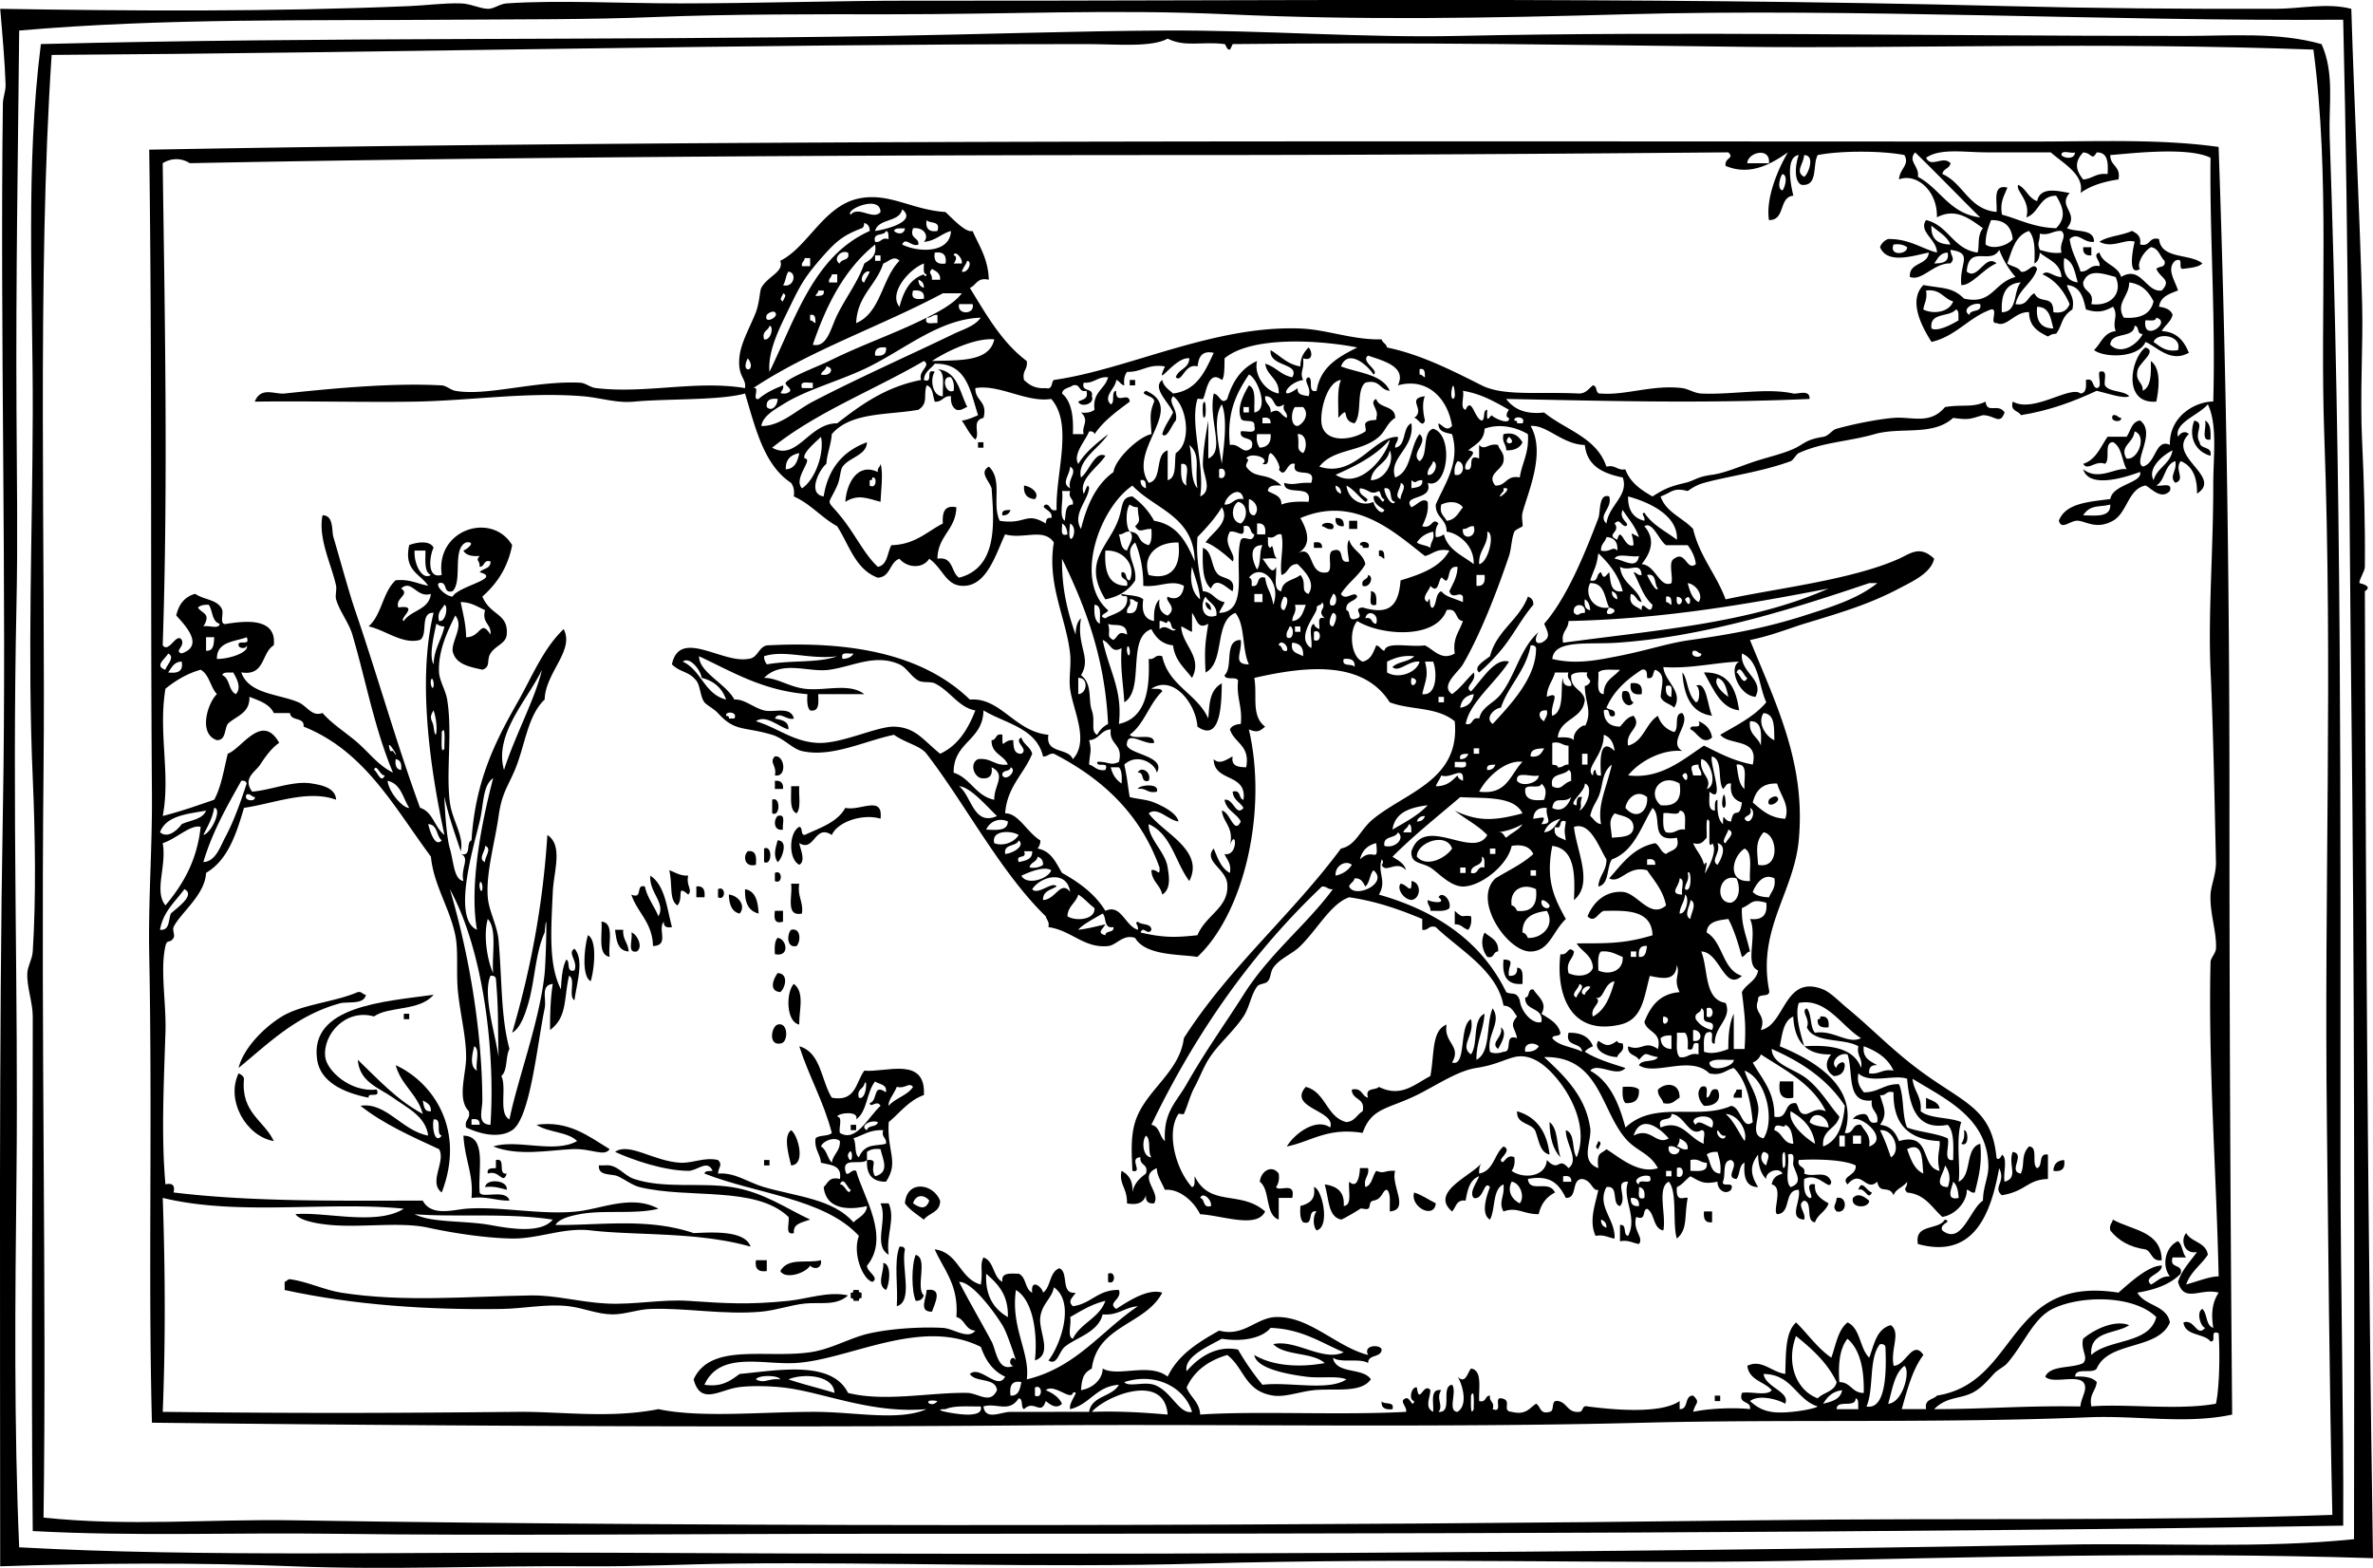 <svg xmlns="http://www.w3.org/2000/svg" viewBox="0 0 410.603 271.301"><g clip-rule="evenodd" fill-rule="evenodd"><path d="M406.85 1.536c.555 18.021 1.458 35.479 1.875 51.086.188 7.077-.409 15.488 0 23.903.311 6.408.542 14.24.469 21.56-.009.834-1.018 2.155-.938 2.812.004.036 2.477.463.938 1.406.193 63.487.541 108.28 1.405 167.32-37.186-1.147-69.459-.099-100.77.469-31.838.576-63.203-.616-102.17.469-27.462.764-55.089-.292-80.614 0-8.454.097-16.991.541-25.309.469-17.149-.149-34.05.681-51.086 0-16.702-.668-33.622-.562-50.618 0 .007-44.441-.248-90.958.469-130.76.678-37.724-.522-83.242 0-122.33.015-1.113.503-2.165.468-3.281C.856 10.976.42 6.004.034 1.526c22.977.377 47.089.531 70.771-.469 2.987-.126 6.03-.553 8.905-.469 1.765.051 3.184.871 4.687.938 1.081.048 1.977-.849 3.281-.938 8.855-.599 19.861 0 29.996 0 12.975 0 28.08-.481 39.838-.469 60.74.067 123.58-.723 189.82.938 14.76.37 29.62.507 46.399.469 4.35-.01 8.91-1.091 13.11 0zm-125.6.937c-23.829.666-45.575 1.06-68.896 0-20.009-.909-37.588.024-59.054 0-11.54-.013-26.934-.049-39.838.469-11.8.474-23.552.38-35.151.469-24.886.191-49.796-.307-74.99 1.874-.21 21.116-.59 43.128-.469 65.616.059 11.045.241 22.545 0 33.745-.773 35.981.345 66.895 0 98.892-.233 21.602-.443 43.188.469 64.209 31.623 1.738 67.406.752 101.7.938 85.913.464 170.87.072 252.15-1.406 16.973-.309 34.005.723 50.149-.938.08-49.22.085-98.714-.469-145.29-.448-37.7-.423-77.008-1.406-117.64-40.18.307-84.75-2.038-124.19-.937z"/><path d="M401.7 7.629c2.276 5.025 1.222 10.6 1.405 15.935 2.106 60.91 1.875 113.87 1.875 177.16 0 21.723.571 44.431.469 63.272-77.311 1.291-164.87 1.406-251.21 1.406-34.453 0-68.347.369-96.548 0-17.498-.229-34.49.474-52.024-.469-.33-32.375.021-60.641 0-89.05-.002-2.498-1.057-5.063-.938-7.499.062-1.266.847-2.344.938-3.749.582-9.062.44-19.986 0-29.996-.943-21.461-.046-42.154 0-63.272.046-21.155-1.275-42.5 1.406-63.741 50.172-1.267 97.062-.596 146.23-1.406 15.964-.263 33.111-.86 48.274-.938 16.941-.086 34.503 1.296 50.618.938 38.062-.846 80.14 0 125.61 0 8.05.012 16.31-.735 23.9 1.418zm-100.3.469c-27.688-.305-56.022-.831-88.112-.469.009 0-.392.914-.469.938-.581.174-.666-.903-.938-.938-3.99-.501-6.763.584-9.842-.938-2.789 1.548-8.816.938-14.061.938-58.988 0-121.26 1.512-179.04 1.875-2.556 38.048-1.044 87.454-1.403 123.74-.476 48.063.546 89.265 0 129.36 14.792 1.563 28.532.232 43.119.469 79.833 1.291 181.4.9 253.09 0 36.518-.459 69.22.188 99.829-.938-.533-23.222-.696-46.665-.938-67.021-.504-42.754 1.029-78.405-.468-119.98-.768-21.301 1.062-44.468-1.875-66.553-37.44-1.344-69.79-.159-98.9-.479z"/><path d="M360.46 42.78h1.406v1.406c-1.03.085-1.5-.384-1.41-1.406zM371.23 60.121c2.271.688-1.41 2.752-1.406 4.218-.308 1.714 1.015 1.798.938 3.281 1.481-.707 1.438-2.938 1.406-5.155 1.982 1.443 1.269 5.443.938 7.03-5.85.483-4.5-7.412-1.88-9.374zM363.27 64.339c1.575-.481.729 1.458.938 2.343.779 1.251 3.234.828 4.219 1.875-.876.539-4.085-.584-5.625-.938-3.948 1.832-8.137 3.424-13.123 4.218-.419-.831-1.902-.597-1.405-2.344 3.579 2.06 9.937-2.853 11.717-1.406 1.024-.069 1.006-1.181.938-2.343 1.504-.411.972 1.215 1.874 1.406 1.02-.057.19-1.987.46-2.811zM195.48 65.746h.937v.937h-.937v-.937zM246.56 68.558c-.603 1.208-.217 3.386 0 4.218-.461 1.437-1.251-.539-1.875-.468 2.12-1.385-1.51-3.355 1.88-3.75zM208.13 69.963c.54-1.516.531 1.259.469 1.875-.54 1.516-.53-1.258-.47-1.875zM365.61 71.838c.757-.132.807.443 1.406.469.18.909-2.14.685-1.41-.469zM379.67 72.775c1.976.428-.104 2.193.938 3.75.084 1.322 2.228.584 1.875 2.344-2.5-.671-3.91-3.152-2.81-6.094z"/><path d="M381.54 72.775c.953.452 1.012 1.8.938 3.281-1.78.376-.59-2.216-.94-3.281zM260.16 75.119c1.979-.417 2.646.478 3.28 1.406-.426.98-1.383 1.429-2.812 1.406.01-1.104-.81-1.38-.47-2.812zm.93.469c-1.42 1.579 1.74 1.421 0 0zM169.23 76.525h.938v.938h-.938v-.938zM177.2 84.024c1.299.165 2.759 1.404 1.875 2.343-1.32-.087-2-.815-1.88-2.343zM174.86 88.242c-.205.577-.6.962-1.406.938-.22-1.001.67-.893 1.41-.938zM231.1 89.648c1.022-.085 1.491.384 1.406 1.406-1.03.085-1.5-.384-1.41-1.406zM233.44 90.117h1.405v1.406h-1.405v-1.406zM228.75 91.054c-.149-.827 2.626-.836 1.875.469-.97.198-1.23-.321-1.87-.469zM227.35 93.866c.94-.159 1.466.096 1.405.938h-1.405c-.01-.313-.01-.625-.01-.938zM235.32 94.335c-.186-.91 2.135-.685 1.406.469h-.938c.08-.399-.19-.443-.47-.469zM208.13 94.804c1.637.551 1.413 2.962 2.344 4.218.685 1.346 3.484.578 2.812 3.281-.986-.462-2.857-2.729-3.75-.469-1.52-1.28-1.47-4.142-1.4-7.026zM238.6 95.272c1-.219.893.669.938 1.406-.38-.089-.468-.47-.938-.468v-.938zM236.72 99.49c1.141.294.248 2.368-.938 1.875-.34-1.27.94-.94.94-1.87zM237.19 102.3c1.024.069 1.007 1.181.938 2.343-1.58.49-.73-1.45-.94-2.34zM264.38 103.24c.577.205.963.6.938 1.406-2.354 2.771-3.571 5.581-6.093 8.436a35.61 35.61 0 01-3.281 3.281c-1.201-.932 1.188-2.217 1.875-2.812 1.16-4.47 5.02-6.23 6.56-10.32zM209.54 105.58c-.576-.205-.962-.6-.938-1.406.58.21.96.61.94 1.41zM282.18 118.24c1.468-.217 2.093.407 1.875 1.875-1.47.21-2.09-.42-1.88-1.88zM280.78 119.64c1.743-.494.919 1.581 1.874 1.875-.83 1.39-2.49-.27-1.87-1.88zM293.9 124.8c1.227.492 2.088 1.348 2.343 2.812-1.701 1.467-2.551-.919-3.749-1.406-.18-1.12 2.14.26 1.41-1.4zM134.08 130.89c1.722-.264 2.135 3.699 0 3.281.39-1.68-1.06-2.26 0-3.28zM196.88 133.7c.545-1.253 2.487-.042 1.875 1.406-1.51.41-.64-1.55-1.88-1.41zM134.08 135.11c1.022-.085 1.491.384 1.406 1.406h-1.406v-1.41zM136.89 136.05h1.406c-.127 1.591.363 3.8-.469 4.687-1.3-.58-.87-2.88-.94-4.69zM196.88 136.52c.113-.678 3.857-1.09 3.281.469-1.62.37-1.8-.7-3.28-.47zM298.12 137.92c.305-1.322.544 1.079.469 1.405-.22.95-.88.39-.47-1.4zM306.09 138.39c.067-.182.991-.829 1.406-.469.92.81-2.08 2.24-1.41.47zM133.61 138.39c1.44-.718 1.44 3.06 0 2.343v-2.34zM152.36 141.67c-2.884-.9-7.331.4-8.436 2.812-2.973-1.965-2.974 3.048-5.624 1.405.104.878 1.208 3.106 0 3.75-1.949-1.004-1.779-5.639 0-6.562.675.105.163 1.398.937 1.406 2.661-1.245 5.638-2.174 7.03-4.688 2.61.59 6.58-2.29 6.09 1.88zM134.55 141.2c1.575-.481.729 1.458.937 2.344-1.63.34-1.68-1.64-.94-2.34zM134.55 145.42c2.019.012.65 3.424 0 3.75-.84-1.26-.27-2.62 0-3.75zM132.21 146.83c1.44-.717 1.44 3.061 0 2.344v-2.34zM129.39 147.3c1.464-.215 1.499 1.002 1.406 2.344-1.9.52-2.32-1.44-1.41-2.34zM115.8 150.58c1.042.364 1.828.984 3.281.938-.416 1.71.828 2.496 0 3.28-2.179-1.889-.699.622-1.875 1.875-1.46-1-.79-3.39-1.4-6.1zM134.08 151.05c1.367-.689 1.367 2.095 0 1.405v-1.41zM112.52 151.52c2.549 1.669 2.861 5.575 3.75 8.904-.94.159-1.466-.096-1.406-.938-1.145 1.262 1.036 4.112-1.875 4.219-.098-4.121-2.695-5.741-3.75-8.905 2.127.877.638-1.862 2.344-1.406.456 2.044 1.624 3.375 2.343 5.155 1.33-2.26-1.69-4.21-1.39-7.02zM244.22 152.45c1.81.271 1.63 3.088 0 3.281-1.428-.143-2.558-1.992-1.875-2.812 1.1.04 1.98 2.16 1.88-.47zM136.89 152.92h1.406c-.362 2.237.733 3.017.468 5.156-2.95.6-1.56-3.13-1.88-5.16zM120.49 153.39c1.235-.141 1.538.649 1.406 1.875h-1.406v-1.87zM124.24 153.86c1.367-.688 1.367 2.096 0 1.406v-1.41zM128.92 153.86c1.841.347 2.233 2.142 2.344 4.219-1.76-.43-2.45-1.92-2.34-4.22zM126.11 154.8c1.563.122 3.043 1.878 1.875 3.281-1.4-.31-1.81-1.62-1.87-3.28zM248.91 155.26c.606-1.171 2.272.495 1.875 1.875-.604.646-2.036.464-3.28.469.06-.841-.574-.989-.469-1.875.7.42 3.39.74 1.88-.48zM134.08 157.61h1.406v1.874c-1.57.47-1.54-.65-1.41-1.87zM251.72 157.61c1.581 1.478 1.149.658 2.812.937.149 1.087-.076 1.8-.469 2.344-.893-.201-1.178-1.01-2.344-.938v-2.34zM104.08 159.48c2.312.188 1.096 3.904 1.406 6.093-2.11-.38-1.23-3.76-1.41-6.09zM106.43 160.89h1.406c-.125 1.688.866 2.259.937 3.75-1.93-.12-2.11-1.96-2.35-3.75zM136.89 160.89c1.772-.401 1.659 2.099.938 2.812-1.77.4-1.66-2.1-.94-2.81zM109.24 161.36c.932.199 2.133 2.504.938 3.281-1.78.37-.6-2.22-.94-3.28zM256.88 161.36c.983.892 2.473 1.277 2.344 3.281-.932.006-.596 1.278-1.875.937-.85-1.12-1.22-2.72-.46-4.22zM101.74 161.82c1.704.926 1.016 6.305.469 7.968-1.7-.92-1.01-6.3-.47-7.97zM134.55 162.29c1.585.148 2.188 3.389-.469 2.812-.06-1.15-.07-2.25.47-2.81zM260.16 166.04c2.235.062.623 1.063.938 2.812 1.021.085 1.49-.384 1.405-1.406 1.198.053.931 1.569.938 2.812-2.72.23-3.57-1.42-3.28-4.21zM134.55 168.39c1.932.041 1.379 2.523.469 3.281-2.08-.19-1.18-2.32-.47-3.28zM137.36 170.26c1.942 1.475.871 4.609.938 7.03-2.32-.46-2.31-5.63-.94-7.03zM63.31 172.14c-.296 1.58-2.528 1.222-4.218 1.406-7.674 2.012-12.49 6.882-17.81 11.249.843-3.415 4.401-7.022 7.499-8.905 3.484-2.117 9.019-2.456 13.123-4.218.757-.14.807.43 1.406.46z"/><path d="M65.185 188.54c.729 1.666-1.592.283-1.406 1.406-4.44-.886-8.348-2.772-8.905-6.562-1.368-9.308 11.522-10.058 20.153-11.249-2.456 2.896-7.792 1.936-10.311 3.75-4.869-1.398-8.91 3.085-8.436 7.03.283 2.36 4.34 6.15 8.905 5.62z"/><path d="M69.872 175.42h.938v.938h-.938v-.94zM314.99 175.89c1.234-.142 1.538.649 1.405 1.875-1.226.132-2.016-.172-1.874-1.406.39.09.43-.18.46-.46zM134.55 177.29c1.922-.548 1.883 3.259.469 3.28-2.11.37-1.56-2.93-.47-3.28zM259.69 177.76c1.308.889-.087 3.001-.469 3.749-1.5-1.08 1-2.09.47-3.75zM276.56 180.1c1.471.986 1.811.986 3.281 0 .013.456.573.364.938.469.401 1.495-.738 1.45-.938 2.344-1.91-.02-4.32-1.31-3.28-2.81zM61.904 183.38c3.512 3.362 6.769 6.979 11.249 9.373-.927-3.447-3.758-4.991-4.687-8.436 6.591 3.037 12.117 11.29 7.968 22.027-2.388-1.729.79-5.45-.469-7.498-4.816-2.214-9.67-4.391-13.592-7.499 4.45-.696 7.201 4.356 11.717 5.155-.423-3.349-3.719-4.852-6.093-6.562-2.374-1.7-5.794-2.65-6.093-6.56zm12.654 8.91c.08-1.173-.72-1.467-1.406-1.874.198.89.17 2.01 1.406 1.87zm1.875 4.22c-1.137-.269.22-3.032-1.406-2.812-.332 1.46.245 4.39 1.406 2.81zM41.282 185.73c.417.208.838.412.938.938-.58 5.892 3.454 7.17 5.156 10.78-4.73-.78-8.359-7.01-6.094-11.72zM307.96 187.13h2.343v2.812c-2.18.48-2.61-.81-2.34-2.81zM280.78 188.07c1.155-.062 2.258-.071 2.812.469.107 1.669-.674 2.45-2.343 2.344-.54-.55-.53-1.65-.47-2.81zM294.37 188.07c1.409-.473.83 1.044.937 1.875.903-.19.371-1.817 1.875-1.406.809 1.592-.207 2.901-2.343 2.812-.71-.65-1.48-2.26-.47-3.27zM300.46 188.54h.938v1.406h-1.406c-.13-.76.45-.81.47-1.41zM333.27 189.95c.884.521 2.153.658 2.343 1.875h-2.343v-1.87zM262.5 192.29c3.392.983 5.191 3.559 5.624 7.499-1.642-.389-1.802-2.259-2.343-3.749-.44-1.9-3.44-1.25-3.28-3.75zM92.837 194.63c5.571-.78 8.957 1.97 12.654 4.219-.964 1.402-3.113-.178-6.562 0-4.197.215-9.268 1.235-13.592-.469 4.147-1.32 10.646 1.297 14.529-.938-1.64-1.63-5.082-1.47-7.028-2.81zM268.12 194.16c1.51 1.146 1.225 4.088 1.875 6.093-1.29-1.36-1.85-3.46-1.88-6.09zM148.14 195.57h-.938v-.938h.938v.94zM136.89 195.57c1.13.72 2.656 5.938 0 6.093-.44-1.84-1.39-5.12 0-6.09zM339.83 195.57c.764-.082.946 3.066-.469 2.344.4-.54.62-1.25.47-2.34zM80.183 196.51c4.151.067 2.475 5.961 2.812 9.842.336 1.126 4.618-.698 5.155 1.406-2.375.031-3.881-.806-6.562-.469.363-4.19-1.136-6.39-1.405-10.78zM276.56 197.44c.835.343.067.852 0 1.406-.83-.34-.07-.85 0-1.41z"/><path d="M85.807 200.73c1.862-.456.193 2.619 1.875 2.344-.687 2.076-1.242-.725-3.281 0-.219-1 .669-.893 1.406-.938v-1.4zM132.21 200.73h.938v.938h-.938v-.94zM357.17 200.73c.218 1.468-.407 2.093-1.874 1.875.06-1.19.68-1.82 1.87-1.87zM103.62 201.66h.938c2.291-.295 3.256 1.716 5.155 2.344 5.264 1.738 11.458.571 16.873 1.406 5.511.849 9.546 3.755 13.592 5.624-1.802.599-2.947.814-2.812 2.343-1.694.444-.654-1.846-.938-2.812-5.699-5.43-17.257-3.067-25.777-5.155-1.241-.305-2.585-1.354-3.75-1.875-1.14-.49-3.42.03-3.28-1.86zM221.26 203.07c.15 1.087-.075 1.8-.468 2.344.514.897 3.447-1.096 2.812 1.874h-2.344v3.75c-2.441-.84-1.397-5.164-3.28-6.562.21-1.88 2.12-3 3.28-1.4zM87.682 205.88c-1.123-.283-2.138-.674-3.75-.468.175-1.54 4.018-1.25 3.75.47zM162.67 207.76c.042 2.073-1.958 2.104-2.812 3.281-1.153-.878-2.426-1.636-3.281-2.812.35-4.15 4.92-3.45 6.09-.47zm-4.69.46c1.208.841 2.252 1.17 2.812-.469-.91-1.12-2.34-1.07-2.81.47zM323.9 206.35c-.703 1.55-1.146-.974-2.343-.469.58-1.93 1.36.18 2.34.47zM227.35 205.41c1.354.133 2.927 6.863.468 7.498-.668-.625-.668-2.655 0-3.28-1.763-.356-.323 2.488-2.343 1.875-.54-.555-.53-1.657-.469-2.812 1.45-.41 2.72-1.02 2.34-3.28zM244.69 206.35c1.422.453 2.496 1.254 3.749 1.875-.26 2.82-4.5.64-3.75-1.87zM323.43 207.76c-.02 1.41-3.327 1.361-2.812-.469.98-1.03 2.08-.1 2.81.47zM317.8 207.29c1.888-.457 1.888 2.801 0 2.344-.87-.89-.05-1.18 0-2.34zM152.36 208.22h1.406c1.208 2.721-.487 5.464 0 8.905-2.8-1.67-.08-6.04-1.41-8.9zM294.84 209.63h1.405v1.875c-1.23.15-1.53-.64-1.4-1.87zM155.64 215.72c.545-.076.834.104.938.469-.678 3.071 1.508 9.006-1.406 9.842.26-3.33-.55-7.74.47-10.31zM158.45 225.1c-.754-1.731-.754-6.236 0-7.968 2.209.603-.103 5.727 1.406 7.03-.21.58-.6.96-1.41.94zM130.8 218.07h1.875v1.874c-1.47.22-2.1-.41-1.88-1.87zM142.05 218.07c.22 1.459-1.178 1.675-1.875.938-.795 1.332-4.311 2.432-5.155.937 1.36-2.45 4.7-1.26 7.03-1.88zM152.83 218.54c1.526.158 1.076 3.845.469 4.687-1.72-.95-.27-3.26-.47-4.69zM191.73 220.41c1.367-.688 1.367 2.096 0 1.406v-1.41zM146.74 224.16c-2.067 1.873-4.884 1.132-7.499 1.406-2.397.251-5.028 1.183-7.499 1.405-6.515.589-13.091-.694-19.216-.469-2.292.085-4.372.959-6.562.938-2.617-.024-4.982-1.102-7.499-1.406-3.867-.467-7.738.412-11.717.469-12.763.184-25.536-.678-37.495-3.28v-1.406c.379-.089.467-.47.938-.469 2.992.425 6.006 1.89 8.905 2.344 10.728 1.68 21.812.633 32.808.469 4.247-.063 8.526 1.181 13.124 1.406 4.616.226 9.597-.769 14.06-.469 6.304.422 10.36.714 17.341 0 3.36-.35 6.91-1.7 10.32-.94zM147.67 223.22h.937c-.086.398.183.442.469.469v.938c-.398-.087-.442.183-.469.469h-.937c.086-.399-.183-.442-.469-.469v-.938c.4.09.45-.18.47-.47zM160.33 223.22c2.966-.443 1.35 2.447.938 3.749-2.41.07-.95-2.32-.94-3.75zM296.71 241.5h.938v.938h-.938v-.94zM239.07 242.44c.346.747 2.294-.106 1.875 1.406-1.23.13-2.02-.18-1.87-1.41z"/><path d="M383.89 25.438c1.291 36.673 1.875 73.664 1.875 112.95a11770 11770 0 00.469 106.39c-7.971 1.714-16.342.123-24.84.469-25.811 1.049-52.823.322-76.864.937-36.303.929-72.864.194-106.86.469-45.099.365-99.676.127-151.38-.469-.663-24.983.099-51.832-.469-81.081-.18-9.259.536-18.375.469-27.652-.281-38.456.036-75.033-.469-111.55 98.131-1.788 208.46-1.406 326.2-1.406 10.99-.003 21.8-.483 31.87.934zm-309.8 117.17c.285 1.147 1.163 4.113 2.343 2.812-.968-.75-.671-2.76-2.343-2.81zm2.812-4.69c-.008.789.276 6.687.938 8.904.655 2.199.673 5.381 2.343 5.624-.533-2.233 1.242-3.988-.469-4.687 1.964.559.836-1.976 1.875-2.344.652-10.384 4.206-17.28 7.968-23.902 2.529-4.452 4.384-9.199 7.968-12.654 1.95 3.69-3.17 7.524-3.281 12.186-2.995 2.826-3.388 8.011-5.156 12.186-1.25 2.953-2.268 4.062-2.812 7.968-.622 4.466-2.216 9.868-1.875 14.061.198 2.436 1.653 4.891 1.875 7.499.632 7.438.376 13.119 1.875 18.747-.705 1.326-.291 3.771-1.406 4.687.994 1.975-.562 6.498 1.406 7.499 1.388-6.854 5.262-17.101 6.093-25.309.19-1.877.546-13.248 0-7.03-1.615 3.557-1.673 8.225-2.812 12.186-.472 1.641-1.308 4.346-2.812 5.156 3.051-10.386 5.285-21.587 6.093-34.214 2.761 1.821 1.105 6.245.938 9.842-.326 7.004-.718 12.655 1.406 16.873.11-1.921.229-3.833.938-5.156.747.347-.107 2.295 1.406 1.875.658-1.64-1.314-3 0-3.749 1.698 1.902.436 5.728 0 8.904-1.125-.593.259-3.695-.938-4.218-.937 4.001-.27 7.125-3.281 9.374-.032-3.329.149-6.151.469-7.968-2.179.225-1.061 2.579-1.406 4.218-1.292 6.139-2.477 19.019-5.625 21.091-2.075 1.367-5.168.843-7.967-.469-.34-1.434.809-1.379.469-2.812-2.074-2.116-.469-6.403-.469-9.373 0-3.527-1.003-7.354-1.406-11.248-.351-3.394.11-7.024-.469-9.843-.97-4.722-3.761-8.732-4.218-13.592-6.328-8.514-11.416-18.267-22.028-22.497.181-1.743-2.257-.868-2.343-2.344h-2.812c-.744-1.6-2.542-2.145-4.218-2.812.097 2.91-2.33 3.295-3.75 4.687-.608.955-.301 2.823-1.875 2.812-3.273-1.071-1.621-6.42 0-7.968-1.137-1.207-1.309-3.378-2.812-4.218-2.433.691-4.356 1.892-6.093 3.281-1.273 7.671.909 14.712-.469 22.028 3.115-.791 6-1.812 8.905-2.812 1.211-2.227 1.676-5.198 2.343-7.968 2.385-.818 5.92-7.212 8.905-1.875-1.197.767-2.371 2.334-3.281 3.75-.813 1.265-3.12 2.359-1.406 4.687 3.184-.225 7.146-1.947 10.311-1.406 1.355.231 4.108.606 4.218 2.812-4.929-1.798-10.769.654-15.935 1.405-1.351 4.587-2.819 9.054-6.562 11.249-.176 3.829-4.436 6.919-5.624 9.373-.235.486.281 1.419 0 1.875-.659 1.067-1.116.128-1.406 1.406-.951 4.184.171 9.874 0 14.998-.329 9.874-.71 18.204 0 26.246 1.218-.281 1.687.188 1.406 1.405 13.195 1.609 27.874 1.43 43.119 1.406 1.428 2.806 5.358 1.569 7.499 1.406 5.949-.454 13.022 1.131 19.216.469 4.296-.46 9.46-2.966 14.061-.469-3.97 1.015-9.516.169-13.592.938-1.467.276-3.605.762-4.218 1.875 7.751.08 15.938-1.29 23.903 1.405 2.526-.089 8.902-.646 9.842 2.344-9.083-2.607-19.975-1.898-27.652-2.812-4.663-.555-8.957 1.464-13.592 1.406-4.434-.055-10.272-.943-14.529-1.875-4.823-1.054-11.423.015-16.873-.468-2.183-.194-5.304-.708-6.093-1.875 5.232-.435 14.063 2.033 18.747-.938-13.077-1.341-28.593 1.322-41.713-1.875.48 13.854.436 26.265 0 37.026 26.567.297 42.052.183 61.397 0 7.667-.073 15.845 1.193 24.372-.469 7.414 1.555 17.702.455 27.184.469 6.837.01 14.388 1.642 19.216-.469-9.759.825-17.964-2.99-24.84-3.75-2.396-.265-5.888-.35-7.967 0-3.13.526-6.345 3.051-7.499-1.405 2.941-6.385 12.437-3.587 20.153-4.688 3.711-.529 6.917-2.536 10.311-3.28 3.991-.875 9.221-1.136 12.654-.938 1.906.11 4.354 2.098 5.624.469-1.783-.092-1.763-1.986-3.28-2.344.429-5.584-2.174-8.137-3.75-11.717 4.142.545 4.293 5.08 7.967 6.093.426-2.236-.204-3.398.469-4.687 1.88.619 1.606 3.393 3.281 4.218-.272-1.679 1.387-1.425 2.812-1.406 1.338.537 1.054 2.695 2.344 3.281-.309-2.614 1.752-.958 1.875 0 1.361-.982 1.09-3.598 2.812-4.219 1.709.635.131 4.557 2.812 4.219-.411.828-1.485 1.368-.468 2.343 3.185-.408 4.292-2.893 7.967-2.812.639 1.62-2.105 2.209-.469 3.28 2.014-1.273 5.448-3.603 7.968-2.812-2.879 5.558-11.241 5.631-12.186 13.123-1.22.726-1.68 1.196-1.875 3.749 2.403-.435 3.762-2.153 3.75-3.749 2.619 1.543 8.078-1.094 11.249 1.406 1.806-3.818 5.312-5.937 8.905-7.968 4.255 1.157 6.391-2.248 9.843-2.344 5.787-.16 10.485 5.189 15.935 6.562-.944-1.779 2.131-1.858 2.344-.938-.086 1.478-2.366.759-2.344 2.344-1.419-.925-4.746.06-6.093-.938.513 2.925 5.234 1.64 6.562 3.75-1.716 2.443-6.215 1.516-9.842 1.874-2.368.234-4.958 1.244-7.03.938-4.937-.729-4.986-4.742-7.968-7.03-3.245.974-5.708 2.728-7.03 5.624.626 1.718 2.223 2.465 2.344 4.688 9.603-.657 24.454.149 35.619-.469.28-.835-1.373-1.946 0-2.344.675-.25 1.144 1.826 1.406.469-1.041-.194-.45-2.57.469-2.344.406 3.181 1.161-1.014 2.344.469-.115 1.57-1.009 2.955.469 3.75.144-1.574-.626-4.063 1.405-3.75-.979 1.473.427 2.615-.469 3.75 2.58.235.281-4.406 2.344-4.688.915 1.184-.863 4.609.938 4.688 2.065-1.32.597-5.298 0-6.093 1.399 1.407 1.707-.672 2.344-1.406 2.001.342 1.293 3.394 1.405 5.624 1.279.342.943-.932 1.875-.938-.191 1.13.856 1.019.469 2.344 1.845.751.163-2.024 1.406-1.875 2.187.266-.017 2.205 1.875 2.344 2.497.622 3.076-.673 4.218-1.406.83.419.597 1.902 2.343 1.406.967-.128.112-2.075 1.406-1.875 1.657.218 1.648 2.102 3.75 1.875.738-.043.366-1.195 1.406-.938 4.486.596 12.786 1.329 15.935-.938v1.406c1.626.063.75-2.375 2.344-2.344 1.317 1.271.37 1.167 0 2.812 2.904-.639 7.395-.757 9.842-.469.181-1.586-2.074-.737-1.405-2.812 1.577-.297 4.353.604 5.155-.469-1.3-1.513-3.931-1.693-4.219-4.218 2.487-1.206 4.182 1.09 6.562 1.406.121-3.473-.031-7.219 1.875-8.905 2.047 2.016 3.685 4.439 6.093 6.093.788-2.181 1.139-4.798 2.812-6.093 2.254 1.026 2.072 4.489 3.749 6.093.852-2.272 1.25-5 3.75-5.624 1.771 1.383-.117 4.074.469 7.03 2.097.013 3.277-4.643 5.155-1.875-1.894 2.48-2.781 5.968-3.749 9.374h4.218c-.354-1.761 1.227-1.586 1.875-2.344 14.189-2.214 11.915-20.892 31.401-17.81 2.038-1.78 5.207-4.697 7.499-4.687.099 1.531-3.382 1.894-1.875 3.28 1.072-.49 1.66-1.464 3.281-1.406-1.524-1.929-.71-5.213 1.405-6.093.781.625.729 2.084 1.406 2.812h-2.344c-.64 2.046 1.815.997 1.406 2.812-1.772 1.821-4.407 2.779-7.499 3.281 1.271 2.322 5.061 2.126 5.625 5.155-2.039 4.836-10.584 3.164-12.655 7.968-.685 1.033-3.712-.275-3.749 1.406 1.64-.078 3 .124 3.749.938-.156 1.562-1.357 2.078-.937 4.218 5.919-.503 15.075.726 21.559-.469.695-3.275.658-9.565.469-12.186-1.666-.729-.282 1.592-1.405 1.406-1.201-1.456-4.399-.914-4.688-3.281 1.957-.676 2.297 2.66 3.75.938-.793-.188-1.565-2.75-.469-3.281.878.841.56 2.877 1.875 3.281-.355-2.338-.25-4.274.937-6.093-3.17-.858-5.993 1.9-7.03-1.875.697-2.114 2.112-3.513 3.281-5.155-2.133.447-2.951-1.971-1.875-3.281.894 1.606 3.436 1.564 3.75 3.75-1.174 1.795-2.992 2.945-3.75 5.155 2.137-.601 4.11-1.404 5.624-1.406-.407-18.22-1.823-36.882-1.405-54.367.019-.797.884-1.486.937-2.343.175-2.798-1.082-6.068-.937-9.374.066-1.537.984-3.521.937-5.624-.236-10.525-.444-22.183-.937-33.276-.43-9.665.469-20.32.469-31.871 0-5.04.771-10.456-.938-14.061-1.449 1.839-5.871 3.181-5.156 5.625.461-.757 1.251-1.079 1.875-.469-3.996 3.854 6.023 7.396 1.406 10.311.058-2.194-.463-4.677-2.812-5.625-1.173 1.426.914 3.197-.938 3.75-1.152-1.145.347-2.032 0-3.75-1.893.607-1.703 3.296-3.28 4.218.886.208 2.824-.637 2.344.938-1.517 1.636-3.24-.483-4.219-.938-3.026.58-3.146 4.703-5.624 6.093-2.856 1.602-4.684.092-6.093 0-1.315-.085-2.808 1.721-3.281 0 1.168-3.051 5.177-3.26 8.905-3.75.402-2.574 5.646-2.777 5.155-4.687-2.286.83-8.826 3.031-9.842-.469 2.604 2.108 5.581-.346 7.499 0-.829-1.515-.814-3.872-2.344-4.687-1.682.038-.373 3.064-1.406 3.75-1.64-.658-3 1.314-3.749 0 2.24-.728 2.994-2.942 4.218-4.687h3.281c.73-.988.838-2.599 2.343-2.812 2.857 2.143-1.282 7.125.469 7.968 2.31-.514 2.14-4.903 4.688-3.75-.153-4.888 4.317-7.49 7.499-7.499.423-14.364-.65-29.608-.469-42.181-3.953-1.966-14.039-.704-17.342-.469-.049 1.924 1.873 1.876 1.406 4.218-2.582.386-4.852 1.085-6.562 2.343.742-3.18-3.086-5.169-5.155-7.03h-11.249c-3.685 0-7.904-.75-10.311.938.842 1.842 2.924-.453 4.218.938-.138.956-1.268.919-1.406 1.875 3.697 1.615 4.518 6.106 9.374 6.562.149-1.882-.758-4.819 1.875-4.218-.503 1.373-1.33 2.419-.938 4.687 3.068.837 5.567 2.244 9.374 2.343 1.777-1.802 1.271-3.529 0-5.624-2.944.024-2.92 3.018-5.156 3.75.822-2.869-1.938-4.602-1.406-5.624 1.387.644 1.75 2.312 3.281 2.812.529-2.682 3.903-1.67 5.624-1.406-2.158 2.389 1.759 3.431-.469 6.093 1.589.755 4.67.017 4.687 2.344-1.853.283-2.717-1.832-4.218-.469.278 2.221 1.306 3.693 1.875 5.624 1.482.077 1.566-1.246 3.28-.938.28-.834-1.373-1.946 0-2.343.586 2.07 3.156 2.156 3.75 4.218 3.485-2.093 4.28 2.746 7.03 2.343 1.792-1.892-.243-2.076-.938-3.75.438-.5 1.729-.146 1.406-1.406-.823-.74-.973-2.152-2.344-2.344-1.537.947-2.498 3.183-1.875 3.75-2.184 1.46-1.282-3.311-.937-4.687-1.596-.582-3.881 1.249-6.094 0 1.501-1 3.935-1.065 5.625-1.875.821.428 1.628.872 1.405 2.344 1.87.463 1.412-1.401 3.281-.938.347 3.559 5.346 2.466 7.499 4.218-.71.696-2.058.755-3.281.937-1.123.186.26-2.135-1.406-1.406-1.594 1.387-.076 3.391.469 5.155-1.453.577-3.03 1.032-3.28 2.812 1.093.157 2.02.48 2.343 1.406-.307 1.255-1.342 1.782-1.874 2.812 2.668.145 3.865 1.758 4.687 3.75-3.173 1.774-5.461-.992-7.499-1.875-1.21 2.853-7.196 2.769-8.905 1.406 1.207-1.137 1.649-3.038 3.75-3.281-.647-1.755.531-2.62-.469-4.218-1.558.844-2.651 1.11-4.687.469-.453-2.047-.961-4.039-3.281-4.218.33 1.389 1.396 2.041.938 4.218-2.009 1.346-1.631 2.586-2.812 4.218-.646-.021-1.029.221-1.406.469-1.689-.811-3.261-1.739-3.281-4.218-2.466-.122-3.902 2.755-5.624 1.875-1.305.211.367-2.555-.938-2.344-3.919 1.393-6.014 4.61-10.311 5.624-1.568-2.457-4.136-7.102-1.406-9.842 3.499.63 5.009.342 7.03 2.344 4.929 1.119 5.083-2.718 8.904-3.75-1.439-1.658-2.229-3.246-2.812-4.687-1.472 2.695-5.276-1.025-5.624 3.75 1.898 1.668 3.219-3.167 5.155-1.406-2.199.869-4.397 3.901-6.093 3.749-.397-3.811 2.19-5.508-1.875-6.093.052 1.166.879 1.451 0 2.344-2.908-.087-4.943 3.167-7.03 2.343-.137-2.636 3.081-1.918 3.281-4.218-2.697.54-7.196 2.093-8.437-.938a2.369 2.369 0 011.406-1.406c3.637-.043 5.608 1.578 8.437 2.343.045-2.247-3.261-3.594-1.875-5.624 3.908.935 4.652 5.034 8.905 5.624.385-1.009-.131-2.884.937-4.218-2.347-1.653-4.696-3.581-7.967-1.875.132-4.683-3.632-7.718-6.562-6.562.127-1.919 1.901-2.47.937-4.218-3.962-.772-11.035-.772-14.997 0-.957 1.699.147 5.459-2.812 5.156-1.447-.689-.988-3.802-.469-5.156-2.392.305-1.348 5.34-.938 7.03-2.579.233-1.329 4.295-4.218 4.218-.577-3.767 1.518-8.745 3.28-11.717-2.449 1.673-6.3 4.24-10.779 2.344-.231-1.472 1.615-1.238.469-2.344-28.973.251-61.586.469-94.205.469-58.729 0-118.33.349-172.01 1.406-1.55-.972-3.256-.87-4.687 0 .312 23.871.971 54.986 0 83.425 1.08 1.443 2.38-2.304 3.281-.938.61 1.164-1.375 1.945 0 2.343 4.094-1.381.385-5.07-.937-6.562.428-1.916 1.437-3.25 3.281-3.749 1.448 1.051 4.026.973 4.687 2.812.208.886-.637 2.825.938 2.343 2.32-.307 8.542-1.361 7.968 3.75-2.157 1.28-1.487 5.387-5.625 4.687 1.306 3.758 6.396 3.714 9.842 5.155 1.558.651 2.35 2.571 4.218 1.875 1.751 2.003 4.102 3.407 6.093 5.156 1.957 1.718 3.641 3.979 6.093 5.155-3.252-7.803-4.676-15.915-7.03-23.902-.603-2.045-2.199-3.981-2.812-6.093-.179-.617.139-1.697 0-2.343-.791-3.688-3.15-8.167-2.343-12.186 1.972-.011 1.552 2.661 1.875 3.749 1.197 4.042 2.71 9.618 3.749 12.655 3.863 11.286 7.207 23.184 11.249 34.213 2.265.703 2.505 3.432 4.218 4.688-2.497-11.524-4.694-26.921-1.875-38.432-2.449-.106-.894 3.792-2.343 4.687-3 .84-5.933-1.673-8.905-2.343 2.271-1.947 2.459-5.978 4.687-7.968 2.435-.248 3.756.618 5.625.938-1.364-2.073-4.27-2.604-3.281-7.03 1.247-.494 3.6-.882 4.218.469-.626 1.084-1.334 5.491 1.406 4.687-1.123-7.867 8.643-11.007 12.186-5.155-.751 3.936-2.669 6.704-5.155 8.905 1.388 3.341 4.521 2.874 4.218 6.562-.131 1.59-1.894 1.855-2.812 3.28-.734 1.139.096 2.355-1.406 2.812-2.302-.51-4.693-.932-5.156-3.281-.064-1.958 1.976-4.25.469-6.093-1.198 2.444-3.018 6.041-2.812 9.843.077 1.422 1.146 3.123 1.406 4.687.945 5.696-.217 12.495.469 17.81.396 3.073 2.528 5.932 1.875 8.437-.994-3.06-2.107-6.01-2.8-9.38zm6.093 4.22c-1.052 4.422-4.828 16.811-.469 18.747-1.286-7.353.591-17.771 2.812-26.246-1.846 1.31-1.6 4.38-2.343 7.5zm292.92-64.209c-1.69.82-4.389 3.095-3.28 5.155.62-2.194 2.88-2.739 3.28-5.155zm-73.58-49.68h3.75c.29-2.896-3.71-1.88-3.75 0zm29.52 2.343c3.88 2.057 5.487 6.386 10.779 7.03-3.771-3.727-7.441-7.557-11.248-11.249-1.36 1.501.76 2.366.47 4.219zm27.19-4.218c-.681.256-2.423-.547-2.344.469.59.638 2.29.724 2.34-.469zm1.41 4.687c1.6-.119 2.252-1.185 4.218-.938.143-2.018.033-3.783-1.875-3.75-.935 1.545-.739.101-2.343 0-1.56 1.659-1.3 3.064 0 4.688zm-48.28-.469c.65-.326 2.019-3.738 0-3.75-.13 1.61-1.61 2.868 0 3.75zm-3.75 2.344c.366-.325 1.043-2.615 0-2.812-.37.325-1.04 2.615 0 2.812zm35.15 9.374c1.323.98 3.932.114 4.688-.938-.223-2.121-1.345-3.343-3.75-3.281-.47 1.254-.97 2.471-.94 4.219zm-6.09 0c-.65-1.537-2.153-2.221-3.28-3.281-.14 2.324 1.12 3.253 3.28 3.281zm12.18 6.561c-2.654.157-3.459 2.165-3.28 5.155 2.79-.027 1.94-3.687 3.28-5.155zm-.93 3.749c2.104.385 2.094-1.344 3.281-1.875 1.003 2.058 3.289.065 3.281 3.281 1.657.252 2.414-.397 2.812-1.406-.983-2.297-2.443-4.117-4.687-5.155.902-.91 1.886.493 3.28.469-.188-2.467-2.324-2.987-3.749-4.218-.064.873-.309 1.566-.938 1.875.091-2.278.106-4.481-.938-5.625-2.357.767-2.928 3.321-3.749 5.625.701.548 1.917.583 2.343 1.406 1.198.362 2.155-1.834 2.812-.469-.77 2.489-3.13 3.414-3.73 6.092zm4.22-12.185c-.042 1.751-.525 1.336 0 2.812 1.122.284 2.139.674 3.749.469-.463-1.834 1.036-2.721 0-3.75-1.51-.103-1.99.829-3.75.469zm-22.97 2.343c-.544-.393-1.256-.618-2.343-.468-.83 2.097 2.48 1.685 2.34.468zm4.69 2.812c1.372-.033 2.642-.17 2.343-1.875-1.37.032-1.74 1.072-2.34 1.875zm24.84 3.281c-.495-1.692-.723-3.652-2.344-4.218-.29 2.47.41 3.959 2.34 4.218zm6.56-.937c-2.397-.654-4.768-1.48-5.624.938-.037 1.755 2.021 1.417 1.406 3.749 3.4.454 5.48-1.903 4.21-4.687zm1.4 7.03c2.893.237 4.663-.649 5.155-2.812-.832-1.667-2.001-2.999-4.218-3.281.02 2.469-2.41 3.543-.94 6.093zm-34.68-1.406c1.92.938 4.567.347 5.155-1.406-1.697-.49-2.173-2.202-4.687-1.875.27 1.521-.32 2.18-.47 3.281zm7.97.937c.147-1.102 2.222-.278 1.874-1.875-1.33-.352-3.31.999-1.87 1.875zm14.53 2.343c-.47-1.717-.628-3.747-2.812-3.75-.23 2.419.64 3.73 2.81 3.75zm-21.09 0c1.053.595 3.478-.679 4.687-1.406-.08-.702.167-1.73-.469-1.875-1.11 1.39-4.61.396-4.22 3.281zm37.02-1.405c-.567 3.956 4.679.33 1.875-.469-.08.694-1.12.43-1.87.469zm-6.09 4.217c1.879 1.915 4.741-.075 5.624-1.875-1.081.144-.521-1.354-1.405-1.406-.18 2.317-4.06.938-4.22 3.281zm7.5-.468c1.137.738 2.001 1.748 4.218 1.406.81-2.544-3.59-3.22-4.22-1.406zm-4.69 20.153c1.982.387 3.62-3.929 1.406-4.687-.2 2.031-2.67 2.518-1.41 4.687zm-7.49 9.843c2.197.01 4.785.411 4.687-1.875-1.91.507-3.49-.046-4.69 1.875zm-282.15 13.12c-1.748.498-.742-1.758-2.343-1.406-.713.442 1.125 2.281 2.343 2.343.996-1.851 8.688-3.144 4.687-4.218.55-.7 1.948-.552 1.875-1.875-1.278-.341-.943.932-1.875.938.042-1.279-.781-.943 0-1.875-1.347.097-2.381-.119-2.812-.938.538-.145 2.385-1.628.469-1.406-2.489 1.116-.54 6.654-2.344 8.444zm-3.75-2.81c-1.2-.518-.92-2.517-.937-4.218h-1.875c-.186 2.233 1.289 5.248 2.812 4.218zm-4.686 7.97c1.229-1.896 4.358-1.891 4.687-4.687-2.503.764-3.291-2.619-5.155-.938 1.637 1.072-1.107 1.66-.469 3.281 3.864-.53-.086 2 .937 2.35zm10.779 2.81c2.635.007 2.452-3.235 4.218-.468.197-1.916-1.542-1.895-.937-4.218-1.295-.58-2.381-1.369-4.218-1.406.384 1.97.914 3.78.937 6.1zm-46.4-5.15c.581 1.036 2.396.957.938 3.281.824-.27 2.754.566 2.812-.469-1.353-.366-1.17-2.267-1.875-3.281-.816-.04-1.457.1-1.875.47zm41.713 2.34c1.236.254 1.596-2.719.938-2.812-.417.83-1.309 1.19-.938 2.81zm-.937 7.5c.09-2.722 1.383-4.241 1.875-6.562-.646.02-1.029-.221-1.406-.469-.35 1.85-1.332 5.52-.469 7.03zm-39.369-2.35c1.318.068 1.352-1.148 1.406-2.344h-1.406v2.34zm5.624-.93c-.186-1.123 2.135.26 1.406-1.406-2.176.793-5.196.74-5.155 3.75 2.225.024 5.673-1.182 5.155-2.343-.007.61-1.3.59-1.406 0zm-12.655 4.22c.107-.728 1.802-2.187.469-2.812-.432.87-2.501 2.16-.469 2.81zm.469.46c1.602.196 2.67-.142 2.343-1.875-1.374.04-1.74 1.08-2.343 1.88zm58.117 16.88c1.835-5.821 5.425-12.382 6.562-17.341-2.405 5.09-8.352 11.11-6.562 17.34zm-46.4-13.13c1.071-1.126.08-2.834-.469-3.749-.702.08-1.73-.167-1.875.468 1.339.54 1.055 2.7 2.344 3.28zm34.214-1.4c.128-.638-.29-1.83-.469-.938-.127.64.291 1.83.469.94zm0 7.03c.403 3.317.925-.161 0-2.812-.956 1.44-.133 1.71 0 2.81zm1.875 3.75c-.056-.779.256-4.245-.469-2.812.056.77-.256 4.24.469 2.81zm-9.374.47c.016.047.425-.038.468 0 1.823 2.56-1.574-3.32-.468 0zm1.875 3.28c.131-1.068-.113-1.762-.938-1.875-.131 1.07.114 1.76.938 1.88zm-2.812.93c-.826.134-1.451-2.207-1.875-.938.552.15 1.177 2.49 1.875.94zm-31.402 15c2.108-.089 2.893-2.608 3.75-4.219 1.624-3.051 2.694-6.216 3.75-9.373-.104-.365-.393-.545-.938-.469-2.468 4.41-4.985 8.76-6.562 14.06zm35.62-9.37c-1.102-1.711-1.425-4.199-3.75-4.687.302 2.21 2.745 4.74 3.75 4.69zm-26.715-1.88c-.6-.026-.649-.602-1.406-.469-.729 1.16 1.592 1.38 1.406.47zm-8.905 6.56c1.41-.324 3.312-4.577 1.875-4.688-.313 1.88-1.163 3.22-1.875 4.69zm-7.499-.46c1.398 1.163 3.034-.437 3.75-1.406 1.487-.7 3.59-.784 4.218-2.344-3.314.59-6.924.88-7.968 3.75zm.469 1.87c.711 4.078-1.545 8.274.469 10.78 2.99-3.572 5.456-7.668 6.093-13.592-1.729-.47-4.367 2.18-6.562 2.81zm55.773 3.28c-.129-.821 1.319-2.339 0-2.812.13.82-1.32 2.34 0 2.81zm-.469 4.69c.127-.638-.291-1.829-.469-.938-.127.64.291 1.83.469.94zm-55.773 7.03c1.724.161 1.417-1.707 1.875-2.812 1.001-.961 4.358-3.199 2.343-4.219-1.571 2.18-3.666 3.83-4.218 7.03zm55.773 29.53c.006 1.773-.998 4.126 1.406 4.218.868-12.907-1.295-30.371-7.03-40.775 3.196 10.77 5.578 24.18 5.624 36.56zm1.875-22.03c-.27-3.167.725-7.599-.937-9.374-.862 3.12.05 7.53.937 9.37zm.937 14.53c-.167-5.747.031-7.788-.469-13.592-.104-.365-.393-.545-.938-.469-1.38 3.21.79 9.83 1.407 14.06zm-3.749 2.34c-.29-1.272.595-3.72-.469-4.219-.348 1.41-.848 3.51.469 4.22zm-.938 9.37h1.406c.061-.842-.465-1.097-1.406-.938v.94zm3.281 17.35c3.177.58 8.746 1.567 10.78-.938-7.777-1.215-17.516-.381-23.903-.938 2.964 1.53 8.704 1.07 13.123 1.88zm89.521 15.93c.124-3.873-1.737-5.762-3.75-7.499-.18 3.92 1.38 6.11 3.75 7.5zm-2.81 4.22c.796 1.489 1.057 5.373 3.75 4.218-1.104-.251-.287-2.218.468-.938-.711-2.182-1.666-5.003-2.343-6.093-1.587-2.553-5.307-7.551-7.499-7.499 1.5 2.97 3.82 6.94 5.62 10.31zm8.43-4.22c-.347 2.448 2.251 6.428-.937 7.499.462-4.052-.117-10.286-3.281-12.186-.957 6.523 2.496 10.805 1.875 15.467 8.564-2.06 12.867-8.381 19.216-12.655-2.332.168-3.362 1.637-6.093 1.406-.725 3.107-4.693 4.049-6.562 5.624-1.022.862-1.302 3.322-2.812 2.344 1.991-2.474 4.748-10.022.937-12.654-.32 1.91-2.01 2.76-2.35 5.15zm5.16 0c.285 1.121-.588 3.4.469 3.75 1.326-2.736 4.575-3.549 5.624-6.562-2.39.58-4.2 1.73-6.09 2.81zm169.19-.94c-2.661 1.704-4.394 5.862-7.03 8.905-.596.688-1.592 1.056-2.344 1.875-1.381 1.505-2.354 2.591-3.749 3.28-2.16 1.069-4.469.658-6.562 2.812 9.283-.022 15.514-.631 25.309-.469.062-1.508 1.442-3.106.469-4.218-1.237-1.264-5.359.359-6.562-.938.92-2.048 4.566-1.37 6.562-2.344.987-1.043-.494-2.26 0-4.218 1.68-1.453 5.352-3.386 7.968-2.344-2.341 1.564-6.9.911-6.562 5.155 3.097-2.839 10.039-1.833 11.248-6.562-4.27-4.16-14.46-3.7-18.76-.95zm-134.51 2.81c-1.435 1.761-4.891 2.465-8.437 1.875-2.289 1.311-6.603 3.074-6.093 5.624 2.015-2.354 5.108-4.539 8.904-3.75a43.962 43.962 0 004.219 6.093c4.6-.556 11.466 1.155 14.529-.937-1.654-.677-4.419-.126-7.03-.469-3.432-.451-8.552-1.44-8.905-3.75 3.108 1.872 7.667 2.224 12.186 1.406-2.128-1.934-6.919-1.204-8.904-3.28 3.863-.89 8.629 3.102 12.186 1.405-3.96-1.68-7.24-4.03-12.67-4.22zm-50.15 3.28c-10.495-5.243-23.018 2.405-32.339 2.812-5.496.24-12.886-2.053-15.467 3.749 3.106.45 4.548-.764 6.093-1.874 6.078-.524 15.896-2.543 18.747 3.28 6.289 1.603 14.301-.115 20.622 0 1.928.035 3.989 2.072 5.155-.469-.235-2.264-3.744-1.255-4.687-2.812 1.786-1.585 4.844 2.991 6.093.469-2.13-.98-3.4-2.83-4.2-5.16zm144.82 8.91c.984-1.047 2.919-1.143 3.28-2.812-1.623-3.377-4.262-5.737-7.03-7.968-1.72 4.55-.11 9.3 3.75 10.78zm3.75-2.81c2.013.019 2.163 1.898 4.218 1.874.083-4.145-.638-7.486-2.812-9.373-1.33 1.64-1.64 4.3-1.41 7.5zm4.69 4.22c3.337.603 3.487-5.829 3.281-10.312-.104-.364-.393-.545-.938-.468-2 2.37-1.01 7.73-2.34 10.78zm3.75-.47c2.571-.173 3.919-5.738 2.812-6.562-1.77 1.35-2.08 4.16-2.81 6.56zm-17.81 0c-1.165-.728-4.545-1.68-6.093-.469 1.013.89 2.004 1.595 3.75 1.875 2.483.398 7.354-.476 7.968-.938-3.784-1.216-4.411-5.588-9.374-5.624.33 2.32 4.69 3.09 3.74 5.15zm-173.88-4.22c-.356-.775-3.862-.775-4.218 0 1.56.81 2.08-.24 4.22 0zm9.37 2.34c-.114-3.019-5.26-3.478-7.968-2.343 2.57.87 5.36 1.52 7.97 2.34zm50.15-1.87c.73.924 3.376-.13 5.155.468 2.942.988 4.34 5.17 6.562 4.688-1.23-4.13-6.14-6.94-11.72-5.16zm-19.68 2.34c1.473.067 1.61-1.202 1.875-2.343-1.74-.33-2.08.74-1.88 2.34zm6.09-.94c1.208.512 2.252 1.185 2.812 2.344-.986 1.029-2.083.097-2.812-.469-.85 2.65-2-.345-3.75 1.406-.65-.288-.07-1.805-.938-1.875-1.656 2.591-3.875.71-6.093 1.406.322 2.505 3.062.928 4.687.938 4.08.024 9.512-.02 13.592 0 .461-2.819 3.989-2.572 5.155-4.688-3.958.26-5.024 3.412-8.436 4.219-.324-1.2 1.905-3.457.469-2.812-.33 1.42-3.27-1.69-4.68-.47zm-1.87.94c1.367.689 1.367-2.095 0-1.406v1.41zm9.84 2.81c4.691-.161 8.953.107 13.123.469-.56-7.37-10.69-3.26-13.12-.47zm126.54-1.4c1.483-.392 3.003-.747 3.281-2.344-1.67.19-2.57 1.17-3.28 2.34zm-60.46.93c-.004-.688.178-3.836-.468-2.344.01.69-.17 3.84.47 2.34zm62.8 0h3.75c-.08-.701.167-1.729-.469-1.875.04 1.77-3.31.13-3.28 1.88zm-155.6-1.4c-3-.54-1.03 1.43 0 0zm1.41 1.4c-3.121.018 2.424 1.064 4.218.938 1.104-.079 2.148-.313 1.875-1.406-2.16.03-4.58-.2-6.09.47z"/><path d="M336.55 211.04c1.385.407-1.087.701-.469 1.874 3.368 2.643 4.761-3.693 7.03-5.155.044-2.572.984-3.981.938-6.093-.183-8.276-7.431-11.496-13.123-14.998.186 2.158 1.648 3.039 1.406 5.624 1.647 1.321 4.945.991 7.03 1.875-.995 2.866-.082 8.132-.469 10.312 2.398-1.039 1.039-5.835 3.749-6.562.371 3.494-.333 5.915-.937 8.436-.758.133-.808-.442-1.406-.469.161 1.675-1.663 4.289-4.219 4.688-1.819-1.617-2.949-3.924-6.093-4.219-.78-.931.043-.596 0-1.874-.605.956-1.938 1.185-2.343 2.343-.82-1.864-2.42-.052-2.812-2.343-2.065 1.889-2.703-2.36-5.155.469-1.295-1.433 1.647-1.47 1.406-3.281-2.23-1.137-7.853-1.092-9.843-.938-.349 1.443 1.286.901.938 2.344 1.634.772 3.83-.755 4.687 1.406-.217 1.918-2.081-1.743-4.687-.469-.075 1.48-.017 2.828.938 3.28 1.114.276-1.335-2.799.938-2.343-.168 1.565.757 2.393 2.343 3.28-.449 1.425-1.882 1.867-2.343 3.281-1.7-.175-.321-3.429-1.875-3.75-1.417.71.389 2.058 0 3.281-2.82-.197-.506-3.182-.938-5.156-2.672-.016-1.211 4.102-3.749 4.219-.839-.583 1.173-4.711-.938-5.155.307-1.545 1.343-1.634 1.875-1.875-.676-1.241-3.018-.25-2.812.938-.958-.917-1.397-2.352-1.406-4.219-1.581 2.008-1.231 3.667 0 5.625-2.158-.029-2.55-1.824-2.343-4.219-1.011.396-.757 2.056-1.406 2.812-2.177-.199.661-2.505-.938-3.281-1.623.096-.854 2.584-1.406 3.75-.186 1.123 2.135-.261 1.406 1.405-.965.973-2.377-.001-2.344-1.405-2.43.485-2.905.029-4.687-.938-.831.575-1.358 1.454-2.344 1.875-.208 2.868 1.27 1.609 1.875 1.874-.632 3.371.042 5.386-1.875 7.03-.788-2.408.129-8.181-1.406-9.842-2.09 1.034-.383 5.866-.937 8.436-1.838-.349-1.422-2.952-2.812-3.749-.904.189-.041 2.146-1.875 1.406-.685 2.369 1.375 3.546.469 4.687-1.101-.149-1.759-.74-3.28-.469v-2.812c1.294-.201.439 1.747 1.405 1.874 1.701-3.266-1.09-6.433 0-9.373-2.529-.124-.024 2.697-1.405 4.218-1.523-.352-.104-3.645-2.344-3.28-1.761 3.334 1.604 5.574 1.406 8.904-1.101-.149-1.76-.74-3.281-.469-1.235-2.629.017-5.597.469-7.968-1.054.302-1.079-1.639-2.812-1.874-1.942.089-.7 3.362-2.812 3.28-1.091-2.189-2.477-4.085-6.562-3.28.272 2.54 3.636.039 4.687 2.343-1.442.745-2.421 1.953-2.812 3.75-2.662.02-3.759-1.342-6.093-.469-.923-1.676.217-2.501 0-4.687-1.953.859-1.357 4.267-2.344 6.093-1.65-.949-.569-4.158 0-5.624-1.055-1.325-1.079 2.326-2.812 1.874-.831-.969.511-2.606.938-3.749-1.62.566-2.012 2.362-2.343 4.218-1.633-.226-1.638 1.175-2.344 1.875-3.939-3.394 3.433-6.176 5.155-8.437-.363.417-.504 1.059-.469 1.875 2.528-.44 2.59-3.348 4.219-4.687 1.419.572-.331 1.788-.469 2.343.428 1.274.871-1.248 2.343-.469.15 1.087-.075 1.8-.468 2.344 2.016 1.456 5.928 1.072 6.093-1.875 2.236 2.304 1.897-.74 3.749 1.406 1.916-1.406-.491-4.207-.469-6.562 1.669.519.981 3.393 1.875 4.687 2.05-4.928-.785-10.865-4.219-14.529-1.733-1.85-4.029-3.435-6.562-2.812-1.823.448-3.256 1.362-6.562 1.875-2.895.448-5.912 2.371-9.373 4.218-5.568 2.971-8.697 2.381-10.312 7.03-6.149-.994-8.833 1.478-13.123 2.344 1.333-2.227 5.076-5.012 7.499-3.281 1.123-2.954-7.443-3.347-4.218-7.03 3.49.884 3.537 5.212 7.03 6.093 1.451-.111 1.82-1.304 2.812-1.875.523-2.397-1.866-1.882-1.874-3.749 1.813-.407 1.667 1.145 2.812 1.406-.598-1.849 1.283-1.217 1.875-1.875 3.806 1.89 6.052-.374 8.905-1.875.728-3.892.187-7.883 2.812-8.904-.576 3.148 2.646 3.68.938 6.562 2.567.838 1.134-6.357 3.281-7.499.691 2.819-2.081 4.662 0 6.093 1.3-1.825.18-6.069 2.343-7.03-.203 2.921-1.424 4.825-1.406 7.968 2.572-1.334 1.609-6.202 2.812-8.905 1.634 2.432-1.088 4.523-.469 7.499.37.357 1.64.337 2.344 0 1.699.137-.045-3.169 2.343-2.344-.366-1.896-1.386-2.108 0-3.749-.603-.804-.969-1.843-2.343-1.875-1.093-6.152-7.846-9.805-11.718-13.592-1.324-.387-1.214.661-2.343.469v-1.875c-3.861-1.606-7.876-3.06-12.654-3.749-3.158 1.122-5.341 5.357-8.437 8.437-1.399 1.392-3.553 2.125-4.687 3.749-.516.737-.392 1.711-.938 2.344-.458.53-1.443.345-1.875.938-1.062 1.458-1.281 3.553-2.344 5.155-1.822 2.748-4.437 4.816-6.093 7.499-.858 1.392-1.562 3.244-2.343 4.687-.85 1.569-1.166 3.133-1.875 4.687-.059.13-.855-.123-.938 0-2.17 3.251-.436 9.619 2.343 12.655.636-.146.389-1.174.469-1.875 2.639 5.415 7.979 2.355 12.186 6.093-1.438 2.99-7.233.719-11.248.469-1.171-2.372-3.703-4.449-6.093-4.219-.741-1.66-1.348-2.413-1.406-3.749-3.424 1.474.805 4.144-.469 6.093-1.022.085-1.491-.384-1.406-1.406-.364 1.199-1.347 1.778-3.281 1.406.08-2.679-1.434-3.294-.938-5.624 1.229.646 2.029 1.721 1.875 3.749.287-1.587 1.27-2.479 2.344-3.28.501-1.751-1.164-1.336-.938-2.812-2.167.041.568 2.795-1.406 2.344-.126-3.015-.321-5.848.469-8.437 1.663-5.444 7.699-8.53 8.437-14.529 7.788-12.209 18.674-21.319 27.184-32.808 2.657-.562 3.233-3.219 5.624-5.155 5.755-4.661 15.048-6.747 14.061-16.873-3.208-2.578-7.562-1.87-11.248-3.281-4.636-7.289-14.396-6.293-23.435-4.218.565 3.165-.607 6.525 1.875 8.437-.99.827-1.386 1.057-2.812.469 3.3 14.266-.895 31.867-8.904 39.369-3.11-.489-8.965-.18-10.78-3.28-2.12-.716-3.176 1.256-4.687 1.406-4.156.412-6.32-2.718-10.311-3.281.198-.979-.321-1.241-.469-1.875-7.813-7.582-13.979-19.529-20.622-28.121-1.088-1.407-3.7-1.887-5.624-3.281-5.08 1.045-10.767 3.985-15.936 2.812-1.635-.372-3.127-2.202-5.155-2.812-4.951-1.49-6.362-.45-9.374-3.75-.673-.737-2.005-1.419-2.344-1.875-.75-1.008-.696-2.858-1.406-3.75-1.319-1.656-2.731-1.37-4.218-2.812 1.326-6.269 8.635-.177 13.123-.938 1.784-.091 1.763-1.986 3.281-2.343 15.221-.836 27.305 1.771 35.151 9.374 5.323-.433 7.75 5.539 13.592 6.093-.565 3.377 3.455 2.17 4.218 4.218 2.938-3.14.009-8.521-.469-12.186-.248-1.899.222-4.071 0-6.093-.675-6.151-4.028-11.963-2.812-19.216-1.722-2.589-5.228-.507-8.436-1.406-1.675 3.583-3.227 9.147-7.499 8.905-2.771-.157-3.243-2.967-5.624-4.687-1.163 1.822-3.867 1.563-5.156 0-1.739.604-1.51 3.177-3.749 3.281-3.882-1.43-4.946-5.678-7.03-8.905-2.72-1.499-4.576-3.861-7.499-5.155.149-1.087-.075-1.8-.469-2.344-4.71-3.101-6.156-9.467-7.968-15.466-4.437 1.223-13.532.873-19.216 1.406-3.126.293-5.717-.681-8.905-.937-9.646-.776-19.558.781-29.059.937-8.528.141-18.515-.14-27.652 0 1.062-2.659 3.452-1.224 5.155-1.406 8.478-.904 18.771-1.873 27.184-1.406.791.044 1.569.797 2.343.938 5.406.978 13.801-1.757 21.56-1.406 1.076.049 1.703.807 2.812.938 8.61 1.018 17.305-1.402 25.777 0 .279-1.779-1.399-1.904-.937-5.624.294-2.375 1.937-5.211 2.812-7.499.638-1.668.674-3.732.938-4.218 1.114-2.058 3.999-2.749 3.281-4.687 4.757-2.33 7.51-9.525 13.591-10.78 5.269-1.087 9.114 1.958 14.998 2.343 1.221 1.135 3.523 3.646 4.687 3.281 1.149 2.601 2.703 4.796 2.812 8.437-2.04-.478-2.155.969-3.281 1.406 2.853 4.646 5.551 9.447 9.842 12.655.229 1.479-.845 1.655-.469 3.281.885.833 1.893 1.544 3.75 1.406 1.26.323.906-.969 1.406-1.406 12.891-1.827 27.57-9.479 42.65-8.905 4.611.176 9.08 2.005 14.061 1.875.165.615.825.737.938 1.406 5.88 1.228 11.104 3.906 16.403 6.562 3.799 1.904 9.849 1.057 16.873 1.406 1.197-.053 1.641-.859 2.343-1.406.886.052.325 1.55 1.406 1.406 4.273.344 8.938-1.562 14.061-.938 1.024.125 2.12.883 3.281.938 5.354.25 11.355-1.029 15.935 0 .713.16 2.906-.809 2.812.938-19.001.84-36.256.31-52.492 0 1.274 1.693 3.214 2.722 6.562 2.343 3.696 3.021 9.117 4.318 10.779 9.374 1.626-.376 1.802.698 3.281.469.832 2.292 2.699 3.549 4.687 4.687 1.771-1.099 2.618-1.651 5.624-2.344 1.712-.394 1.967-1.046 4.687-1.406 2.227-.295 4.828-1.469 7.499-2.344 2.335-.764 5.134-1.371 7.03-2.343 1.535-.787 1.854-1.426 4.687-1.875.997-.158 1.502-1.172 2.344-1.406 3.162-.878 7.23-1.658 9.843-1.875 3.188-.265 6.301 1.24 8.904-1.875 3.18-.516 4.683.163 7.03-.938.215 2.194 2.205.185 3.281 1.875-.81 2.246-1.687.484-3.75.469-2.259.642-2.357.86-5.155.469-3.528 3.21-9.034 1.505-13.592 2.812-4.505 1.292-9.041 1.388-13.123 3.281-.461.214-.928 1.231-1.406 1.406-5.123 1.873-10.749 2.571-14.997 3.75-1.078.299-1.864.739-2.812 1.406-2.595-.649-2.659.217-4.687.938.962 2.787 3.833 3.665 5.624 5.624 1.144 4.793 4.025 7.848 5.624 12.186 8.435-1.856 21.781-3.343 29.996-7.03 1.972-.885 3.621-2.39 6.093 0-.562 2.514-3.799 3.944-6.093 5.156-5.148 2.719-9.975 4.144-16.404 6.093-2.202.667-5.857 2.126-9.374 2.812 4.728 11.55 9.679 21.543 8.437 34.682-.844 8.934-7.104 15.311-5.155 25.778.451 1.7-2.106.394-1.875 1.874-.921 2.321 1.527 2.3.469 5.156 4.244-.822 4.002-9.726 10.779-7.03 1.295.515 2.86 2.159 4.219 3.28 4.945 4.083 8.396 7.981 14.529 12.186 6.574 4.508 10.493 5.862 11.248 13.592.165.657.825.041.938-.469 1.068.65.175 3.263.469 4.688 2.504-.703.542-2.959 1.406-5.156 2.316.367-.911 3.383 1.405 3.75.746-1.661-.05-3.126 1.406-4.687 1.682.037.373 3.063 1.406 3.749 1.066-.34.14-2.673 1.875-2.344v4.219c-3.6.109-3.745 2.1-7.968 2.812-1.655-1.402.753-2.24-.469-4.687-1.349 7.416-4.107 15.868-14.061 13.123-.66-3.58 3.58-2.32 4.65-4.21zM147.2 37.16c1.277-1.625 3.918 1.028 5.155-.469-.02-3.072-6.25-.397-5.16.469zm4.22 2.812c2.156-.315 7.271-1.703 4.687-3.75-.5 2.317-4.12 1.506-4.69 3.75zm10.78 0c.599-1.848-1.282-1.217-1.875-1.875-.21 1.468.42 2.093 1.88 1.875zm-13.12-.469c-3.053 1.169-4.316 2.158-6.562 4.687-2.996 3.375-3.894 4.851-5.624 8.436-1.75 3.627-4.099 7.906-3.75 11.717 4.549-9.355 7.722-20.086 17.341-24.372.025-.806-.361-1.201-.938-1.406-.06.477-.07.784-.47.938zm7.5 0c-.701.08-1.729-.167-1.875.469.63.609 1.75.617 1.88-.469zm2.34 2.813c-1.201.508-2.234-1.424-2.812 0 2.854 1.419 8.271 1.521 8.437-2.344-1.721.466-2.648 1.727-4.687 1.875 1.025-1.081-.139-2.616-1.875-2.344-.64 1.897 1.02 1.482.94 2.813zm-7.5-.469c1.129.192 1.019-.856 2.343-.469-.073-.552.081-1.331-.469-1.406-.29.956-2.36.132-1.87 1.875zm-1.87 7.03c.244-.694.694-1.182.938-1.875-1.04-.347-1.94 1.727-.94 1.875zm-4.69 5.624c1.599-3.205 3.622-5.76 4.687-8.905 1.032-.687 2.195-1.242 1.875-3.281-5.212 4.162-8.411 10.336-10.78 17.341 2.5.561 3.11-2.93 4.22-5.155zm6.56-9.373h.937v-.938h-.937v.938zm-6.09.468c.19-.903 1.817-.371 1.406-1.875-1.45-.613-2.66 1.33-1.41 1.875zm18.28 0c.217-1.467-.407-2.092-1.875-1.875-.22 1.468.4 2.093 1.87 1.875zm1.4 0h1.406c.222-.914-1.261-2.397-1.406-1.406.73.122.33 1.028 0 1.406zm-26.24.469h1.406v-1.406h-.938c-.03.599-.6.649-.47 1.406zm14.06-.469c-1.21 3.789-4.484 5.515-4.687 10.311 4.3-1.793 4.43-7.756 7.499-10.78-.96-1-1.85.132-2.81.469zm13.59 1.406c1.039.347 1.931-1.727.938-1.875-.25.694-.7 1.182-.94 1.875zm-6.09.469c-.694-.087-.43-1.133-.469-1.875-2.516.94-6.195 5.124-4.218 7.499.669-2.612 1.758-4.803 4.218-5.624 0 .26.38.532.47 0zm.93.937h1.406c.08-1.173-.72-1.467-1.406-1.875-.78.932.05.596 0 1.875zm-25.77.937c1.855.541 2.491-2.179.938-2.343-.48.616-.47 1.728-.94 2.343zm7.97-.468h1.406v-1.406h-.938c-.03.599-.61.649-.47 1.406zm16.4.937c.025-.806-.361-1.201-.937-1.406-.02.806.36 1.201.94 1.406zm-18.75 1.406c.736-.045 1.625.062 1.406-.938h-.937c0 .471-.38.559-.47.938zm18.75.469c.142-1.235-.649-1.538-1.875-1.406-.47 1.564.65 1.537 1.88 1.406zm-24.37.469c.068-.554.835-1.062 0-1.406-.07.553-.84 1.062 0 1.406zm27.65-1.406c-10.698 5.706-22.955 9.853-32.808 16.404 1.272-.335-.335 2.21.938 1.875 1.156-1.032 2.644-1.73 4.218-2.344.299 1.022-1.328 1.491.469 1.406 1.907-.562-.324-1.368 0-1.875.603-.942 5.61-2.818 7.499-3.749 5.748-2.834 10.752-4.517 15.935-7.03 2.744-1.331 5.622-2.799 7.03-4.687h-3.29zm5.16 1.874h-2.344c-.47 1.888 2.79 1.888 2.34 0zm-34.22 1.406c-.415-.36-1.338.288-1.406.469-.66 1.767 2.34.336 1.41-.469zm6.09 1.407c.47-.002.558.379.938.469-.045-.737.062-1.625-.938-1.406v.937zm20.16-.469c-.472 1.41 1.044.831 1.875.938v-1.406c-.88-.106-1.03.527-1.87.468zm-7.03 5.155c-1.226-.132-2.016.171-1.875 1.406 1.23.132 2.02-.171 1.88-1.406zm-2.82 3.281c-4.958 2.481-10.835 3.93-14.998 6.562-1.266.8-3.521 2.008-3.749 3.75 3.323.031 5.932-2.667 8.905-4.218 7.887-4.116 16.904-8.097 24.372-11.717 1.601-.776 3.644-1.32 4.687-2.812-7.02.234-12.93 5.29-19.22 8.435zm-9.84 2.812c-.831.107-2.347-.472-1.875.938h1.875v-.938zm-8.43-7.499c1.136.301 1.756-2.233.938-2.344-.21.895-1.35.849-.94 2.344zm29.05 3.75c4.669-.174 9.918.231 10.78-3.75-3.25-.279-8.04 1.949-10.78 3.75zm63.28 4.686c-.143 1.236.979 1.209 1.875 1.406.646-1.481-1.16-2.829 0-3.281.929.32-.293 2.792 1.405 2.343.648-4.195 3.818-5.868 7.03-7.499-6.962-1.351-18.369-1.931-22.965 1.875-.02 1.883-.041 3.429-.469 3.75-2.489-1.989-2.763 2.81-3.281 3.281-.089.082-.906-.098-.937 0-1.382 4.441 1.32 11.508.469 16.873 2.272-1.025.431-3.805.468-5.625.054-2.618.536-5.246.938-7.499v6.562c3.022-1.363-.055-6.547.938-11.248 1.089.205 1.255 2.069 2.344.938.882-3.023 2.462-5.349 5.155-6.562-.555 2.19 1.146 5.141 3.749 5.624.109-2.609-2.026-2.972-2.343-5.156 1.823.52 2.708 1.979 4.687 2.344 1.408-2.523-4.06-1.748-3.749-4.687 1.687.969 2.858 2.454 5.155 2.812-.013-1.575.646-2.479 1.406-3.281.634.592.9 2.473-.938 1.875.223 2.075-.646 2.331 0 3.75-2.99.476-4.37 3.918-.93 1.405zm-25.78 16.404c2.465-.502.982-4.955 3.281-5.624v5.155c1.606-.425 1.123-2.939 1.406-4.687 2.846-1.792 1.938-8.133-.469-9.842-.983 1.121.91 2.207.469 4.218-.66.622-1.585 3.372-2.343 2.344.411-1.464 1.274-2.476 1.875-3.75-.715-1.728-3.701-4.223-1.875-5.624.244 1.163 1.143 1.669 1.875 2.343 4.149-.538 5.536-3.838 7.03-7.03-2.666-.62-2.638 1.734-2.812 2.343-2.214-.628-2.664 2.93-3.75 1.875.443-1.432 2.281-1.469 2.344-3.281-2.528-.339-6.122 5.674-4.218 1.406-2.989-.489-3.98 1.019-6.562.938-.394.544-.618 1.256-.469 2.343-.669-.112-.791-.771-1.406-.937-.042 1.39-2.396 2.879-.937 4.218.809-.284-.036-2.223.937-2.343-.148 2.601 2.168.021 2.344 1.875-2.232 1.673-4.518 3.293-6.093 5.625-.104-.365-.392-.545-.937-.469-.616 1.586-2.879 3.976-1.875 5.624 1.286-2.151 3.26-3.614 5.156-5.155-1.414 2.341-5.456 4.535-4.687 7.499 1.37-.987 2.45-4.72 4.218-3.75-1.198 1.935-4.691 4.047-3.75 6.562.244-.181.693-2.277.938-.938-.273 2.238-2.95 4.533-1.406 7.03 1.011-4.145 2.614-7.697 5.624-9.842.24-2.212 4.404-6.166 6.562-6.562-.102-2.867-.408-3.424.468-5.625.201-1.036-2.816-1.173-1.406-1.875 7.18 3.127-3.45 10.26.49 15.936zm-1.41-.469c-.025.807.361 1.202.938 1.406-.04-.736.06-1.624-.94-1.406zm33.75-.937c4.331 2.786 8.947-3.539 9.374-6.093-2.37 2.787-5.79 4.516-9.37 6.093zm15.93 1.406c1.094 3.142-4.586 1.955-2.812 4.218.977-.395 1.977-1.78 2.812-.938.201 1.92-.435 3.003-.938 4.218 1.813.52 1.667-1.657 2.812-.469-.393.544-.618 1.257-.469 2.343.646.021 1.029-.221 1.406-.468.692 2.744 3.234 3.639 5.155 5.155.108-3.469-2.975-5.443-4.687-5.624.047-2.234-1.973-2.402-1.875-4.687 1.464-3.456 4.306-7.244 2.812-12.186-1.142-.265-2.411-.401-2.344-1.875.829.412 1.368 1.486 2.344.469-.676-4.588-4.162-8.499-9.374-7.03 1.635-3.323-2.787-4.306-5.155-5.155-1.391 1.027 2.081 2.604.938 3.281-.848-1.434-4.355-4.665-5.624-1.406 3.057 1.162 7.117 1.319 8.437 4.218-1.734-.141-1.687-2.063-4.219-1.406-1.647 1.321-.486 5.45-1.874 7.03-2.529-.455-.574-3.372-2.812-.937.055-2.289-.252-4.939.469-6.562-2.571.31-3.837 5.971-3.281 7.967.821 2.948 5.165 2.487 7.499.938.21-.139-.158-1.195 0-1.406.665-.885 2.273-.244 1.875-.937.617-1.453-1.389-2.6 0-3.281.478 1.709 3.314 1.06 3.28 3.281-1.406.883-1.691 2.304-2.812 3.281-3.08 2.685-7.843 1.982-10.312 5.155 6.202 2.021 9.3-5.249 13.592-5.155.105.886-.527 1.034-.469 1.875 2.023-.321 1.168-3.52 2.812-4.218.582 4.401-4.017 5.888-2.812 9.374 2.876-1.03 2.491-5.321 4.219-7.499 1.69 1.431-1.734 3.3 0 4.687 1.6-1.056.362-4.949 2.344-5.624 3.65 1.039 2.57 10.607-.95 9.373zm4.69-1.406c1.723.451 1.863-2.303.469-2.344-.39.545-.62 1.257-.47 2.344zM129.39 62c-1.44 2.808 1.74 2.296 0 0zm4.22 15.466c4.306 2.408 6.342-4.242 11.249-4.218 4.133-3.21 8.375-6.31 14.529-7.499-.593-1.575 1.835-2.479.469-3.281-8.69 5.063-18.63 8.868-26.25 14.998zm33.75-7.03c-.634.147-.895.667-1.875.469-.695-.398-1.008-1.18-.938-2.343-1.372-.123-1.44 1.06-2.812.937-.364-1.042-.271-2.541-1.406-2.812-.586 1.82.34 3.062-1.406 4.218-5.291.955-11.699.349-14.998 4.218-.133 1.897-.804 3.258-.938 5.155-1.096.754-3.434 5.161-.469 5.625.769-4.855 3.377-7.872 7.499-9.374-.092 2.274-3.057 2.591-4.218 4.218-.43.603-.394 2.066-.937 3.281-1.638 3.662-2.005 2.164.469 5.156 2.613 3.16 4.15 6.668 6.562 8.905 1.706-.325 1.618-2.443 2.343-3.75 4.112-.106 6.115-2.321 8.905-3.75-.104-1.822.193-3.244 2.344-2.812-.117 3.945-3.222 4.902-3.281 8.905 2.804-.46 2.318 2.369 3.75 3.281 6.816-1.776 6.019-9.744 5.625-15.466-.451-1.352-2.194-2.781-.469-3.75 2.45 2.332.468 6.444 1.875 9.374 4.585.711 4.468-1.661 7.968.469.053-.572.14-1.109.938-.938.539-1.374-2.248-1.741-.938-2.343.931.006.596 1.279 1.875.938-.216-6.389 2.933-14.804-.937-19.216-4.252.678-8.99-2.588-13.124-1.875-.072 2.26 2.181 2.194 1.406 5.156-2.171.491-.515 2.678-1.406 3.75-.995-.88-1.565-2.184-2.343-3.281 1.096-.154 1.937-.563 2.812-.937-1.356-4.111-1.897-9.038-7.499-8.905-.667.896-1.781 1.344-1.875 2.812 1.783.689.092-2.095 1.875-1.406-.849 1.191-.442 4.258 1.406 4.218-.105-1.769.492-4.242-.938-4.687 3.53.39 3.83 3.991 5.17 6.56zm-2.82-5.155c-1.785-.35-1.014 3.035.469 2.343.15-1.087-.07-1.799-.47-2.343zm-22.49-.469c1.653.407 2.474-1.145.938-1.406-.12.669-.78.79-.94 1.406zm103.58 0c.47-.001.558.379.938.469-.045-.737.062-1.625-.938-1.406v.937zm-32.81 12.186c1.788-.324 2.257 1.906 3.749.469.699-2.261-2.151-.973-1.875-2.812.886-.208 2.825.637 2.344-.938.227-1.476-2.148-.351-2.344-1.406-.69-1.764.49-4.086 1.406-5.625 1.304.571.871 2.879.938 4.687 2.637-.366.594-5.931-.938-6.562-2.06 3.11-3.88 6.442-3.29 12.187zm-27.18-10.311c-.623.471-1.744.443-1.875 1.406 1.617 1.352 2.021 3.916 1.875 7.03h1.875c-.438-1.405 1.085-2.294-.469-3.75 1.087.149 1.799-.075 2.343-.469-.412-3.067 1.793-3.518 2.344-5.624-1.864-.146-2.354 1.083-4.218.937-.498 1.748 1.758.742 1.406 2.344.558 1.393-1.976 2.013-2.344.937.685-.409 1.815-.372 1.406-1.875-1.45.35-.91-1.286-2.35-.936zm66.08 1.875c.075-.327-.164-2.728-.469-1.406-.41 1.784.25 2.347.47 1.406zm1.88 2.343c1.084-2.406 1.529 1.623 2.812 1.875.65-.288.071-1.804.938-1.875-.21 2.92.393.843.938.938-.964-.167 3.062 2.128 2.812.469-.729-.123-.325-1.028 0-1.406-2.403-1.347-4.747-2.752-7.968-3.281.27.97-.58 3.078.47 3.28zm-33.75.469c1.646-.872 1.541.356 2.812.938.192-1.129-.855-1.019-.469-2.344-2.127 1.374-1.251-1.467-3.28-1.406-.12 1.372 1.06 1.44.94 2.812zm-87.17-.938c.804.847 1.843-.144 1.875-1.406-1.24-.132-2.03.171-1.88 1.406zm78.73 9.842c.142-1.636 1.167-7.518 0-10.311-1.63 2.405-.49 7.244 0 10.311zm3.75-8.904h.938v-.938h-.938v.938zm9.38 2.343c1.034-.43 2.101-2.062.938-3.281h-1.406c-.64.632-.9 3.272.47 3.281zm-6.1-.469h1.406c.061-.841-.466-1.097-1.406-.937v.937zm44.06 0h.938c.729-1.153-1.592-1.378-1.406-.469.29.027.56.071.47.469zm-8.9 52.026c1.442.349.9-1.287 2.343-.938.457-2.076 2.506-2.604 3.75-4.218 2.536-3.292 3.376-7.995 6.562-10.779-.332.346-1.168 2.294.469 1.875 1.762-.898 1.083-1.796.469-3.281 3.942-4.495 7.099-12.294 9.373-18.279.389-1.021.028-4.368 1.875-3.749.633 2.065-2.048 3.227-.469 4.687.365-3.135 3.915-4.839 2.812-7.967-3.375-.688-6.171-1.954-6.562-5.625-3.884-.087-6.647-3.575-9.374-3.281 2.686 4.645-.544 11.647-1.406 14.998-.222.86.11 2.019 0 2.343-.037.109-1.258.589-1.406.938-.524 1.233-.496 2.913-.937 4.218-2.181 6.461-5.03 13.688-7.968 18.747-.768 1.322-4.023 3.688-1.875 5.155 1.445-1.054 2.485-2.514 3.749-3.749.594 1.575-1.835 2.479-.468 3.281 2.01-2.224 4.186-5.902 6.562-5.156-2.25 3.57-6.89 7.13-7.48 10.8zm.46-47.339c2.311.303-1.065 1.708-.469 3.281 1.918.512-.063-2.875 2.343-1.875v-2.343c1.014 1.057 1.599-.388 3.281 0 .27.98 1.162 1.338.938 2.812-.224 1.585-3.051 2.232-1.406 4.218 1.924.049 1.876-1.873 4.218-1.406.396-2.573 1.653-4.284 1.406-7.499-1.922-1.135-4.763-1.927-7.499-.938-.05 2.131-1.65 2.724-2.81 3.75zm-36.08-.469c1.318-.088 1.997-.815 1.875-2.343h-2.344c-.16 1.087.06 1.799.46 2.343zm7.49.938c.777-.833.68-3.434-.938-3.281.42 2.039-.4 2.594.94 3.281zm-86.23.937c1.606.041-2.074 3.456-.469 5.156 2.277-1.479 3.908-6.083 3.281-8.905-.95.942-3.34 2.889-2.81 3.749zm67.96 5.156c-.559-3.37.69-5.667-1.406-7.499.64 2.328-.01 5.949 1.41 7.499zm29.99-1.407c2.522.012 4.157-3.326 3.281-5.155-.43 2.383-2.99 2.635-3.28 5.155zm-101.23-1.874c1.611-.107 2.042-1.395 2.344-2.812-1.43.292-2.4 1.041-2.34 2.812zm83.89-2.812c-.748.346.106 2.294-1.406 1.875 1.528-1.072-2.203-2.122-2.812-.938.8.192-.099.604 0 1.406 1.627 2.335 3.507.76 6.093 3.281-1.162-.069-2.274-.087-2.343.938.965.598 2.377.748 2.343 2.343 1.233-.485 2.877-.561 4.688-.469.779-3.279-4.192-.807-4.219-3.281 1.908.496 2.221-.132 4.688 0 1.065-3.096-3.528-.534-2.812-3.281-1.496-.515-1.55 2.765-2.812.938.53-.118-.61-2.483-1.41-2.812zm27.18 3.749c1.164.329 1.984-2.004.938-2.344-.2.893-1.01 1.178-.94 2.344zm-41.71 1.875c-.386-1.176.911-4.036-.938-3.75-.03 1.595-.14 3.271.94 3.75zm-20.15.469c-.541-1.523 1.432-2.883 0-3.75-.13 1.609-1.62 2.867 0 3.75zm25.77-1.875c1.367.689 1.367-2.095 0-1.406v1.406zm33.28 1.875c.896-.197 2.018-.17 1.875-1.406-1.279-.042-.943.781-1.875 0v1.406zm-1.87 1.874c-.129-.821 1.32-2.338 0-2.812.13.822-1.32 2.339 0 2.812zm-52.97 18.283c-.075 1.481-.017 2.829.938 3.281-.08-1.33.41-3.22-.94-3.28zm8.44-.94c-.342 2.217.274 3.475 1.875 3.75-.078-1.64.125-3 .938-3.75-.251 1.658.397 2.415 1.406 2.812 1.881-1.448-.602-2.515 0-3.281 1.499.747 2.658-.06 2.812-1.875-2.229-1.157-4.248.329-7.03 0 .044-2.926-.629-5.807-1.406-7.499-2.139 1.751.392 3.8 0 6.562-1.088 1.724-2.816 2.809-5.155 3.281-4.144-6.674.721-9.167 2.343-14.061.708-2.136.389-3.645 2.343-3.749 1.534 1.122 2.808 2.504 3.75 4.218 4.038.649 5.63 3.744 7.03 7.03-.104-7.863-6.922-9.013-10.78-13.123-5.706 3.881-10.214 16.412-4.218 21.56.055.479-2.022.948-.469 1.406 1.085-.78 4.113-1.056 3.75-3.75-.021-.151-1.199.024-.938-.468 1.26.31 2.94.2 3.76.94zm-4.22-11.25c.364 1.042.271 2.542 1.406 2.812.321-1.05 1.408-2.349.469-3.281-.89-.104-1.04.529-1.88.469zm5.16 1.875c.54-.554.53-1.657.469-2.812-1.584-.028-2 .846-2.812-.469 1.172-1.126.445-1.241.469-3.281-.645.021-1.029-.221-1.406-.469-.716.854-.716 3.833 0 4.687 2.19.212 1.03 1.69 3.28 2.344zm-7.5.937c-.192 3.473.458 6.104 3.75 6.093.349-1.443-1.287-.901-.938-2.343 1.081-.144.521 1.354 1.406 1.406 1.15-2.544-1.08-5.368-4.22-5.148zm40.78-9.842c.025-.807-.36-1.202-.938-1.406-.03.806.36 1.202.94 1.406zm7.5.937c-.659-.122-.534-1.028-.938-1.406-1.563.79-1.6-.297-3.281-.469-.539 1.375 2.248 1.741.938 2.343-1.16-.871-1.95-2.112-3.28-2.812.261 2.312 2.547 3.779 4.687 2.812.031.804 1.432 2.557 1.875 1.406-.804-.603-1.843-.969-1.875-2.343 1.17-.618 1.47 1.853 1.88.469zm1.87.469c-1.295-.11-.167-2.644-1.874-2.343 0 1.123 1.33 3.304 1.87 2.343zm18.75-2.343c-.032.006.028.436 0 .469-2.23 2.543 2.25-.866 0-.469zm-75.93 5.624c.238-1.167-.016-2.827 1.406-2.812.191-1.129-.856-1.019-.469-2.343h-1.406c.3 1.577-.6 4.352.47 5.155zm27.65-2.812c1.482.077 1.566-1.246 3.28-.938-.42-2.519-3.06-.664-3.28.938zm78.27 6.092c.255-3.984-4.34-6.385-8.437-7.499-.062 2.405.93 3.757 2.812 4.218.185-.806-.695-1.201 0-1.406 1.34 2.103 3.68 3.202 5.63 4.687zm-73.11-4.217c1.008-1 .174-2.553-.938-2.812.01 1.242-.26 2.759.94 2.812zm-2.35 1.405c1.241-.838 1.278-3.44-.469-3.75-1.24.839-1.27 3.441.47 3.75zm34.69-3.28c-.371 1.621.521 1.979.938 2.812 1.554-.165 2.033-1.404 2.812-2.343-.85-1.056-2.37-1.104-3.75-.469zm-42.18 5.624c-.294 3.73.396 6.479.937 9.374 1.768.107 2.107 1.643 3.75 1.875-.244.693-.693 1.181-.938 1.875 5.335-.133 2.468-8.469 3.749-12.655.705-.908 1.974.82 2.344-.937-.903-.191-.37-1.817-1.875-1.406.299 2.426-.97.698-2.343.938-1.387 2.241 1.219 3.926.469 5.155-1.371-1.325-3.625-3.062-4.688-3.281.994-1.672 4.349-3.449 2.812-6.093-1.18 1.935-2.68 3.557-4.21 5.148zm17.8-3.281c1.253 2.166 2.051 4.712-.469 6.093 3.052-1.658 1.65 3.963 5.155 3.281 1.075-.487-.222-3.347.938-3.75 2.307-.744.703 2.421 2.812 1.875-.25-1.755-.478-3.014 0-3.75.512 1.832 2.411 2.276 2.812 4.218-1.105 2.019-3.04 3.209-4.218 5.156.756 1.37 2.416-.748 2.812.468-.471.935-2.072.74-1.874 2.344.904.189.041 2.146 1.874 1.406 1.285-.424-.914-1.725.938-1.875 4.342 1.274 6.203.031 6.562-4.687 3.469-1.062 6.842-2.219 8.437-5.155-2.178-.459-2.829.607-4.218.938-5.33-4.147-12.15-10.58-21.55-6.565zm52.97 3.281c-.201.893-1.01 1.178-.938 2.344 1.621.381 1.979-.875 2.812 0 .12-1.529-.56-2.256-1.87-2.344zm5.62 0c-.62-1.879-1.84-3.159-2.812-4.687-.823 1.658 1.574 2.415.469 2.812-.956-.262-.92-1.41-1.875-.469 1.171 1.515-1.688 1.86.469 2.812.648-2.656 1.181 1.592 2.812.938-.08-2.271-1.09-2.389.93-1.406zm-98.89-.469c-.064-.873-.309-1.566-.938-1.875.11.831-.47 2.348.94 1.875zm.47-1.875c-.74 5.43 1.87 1.041 0 0zm32.34 1.875h1.406c.132-1.226-.171-2.016-1.406-1.875v1.875zm66.55 5.156c2.452.177 3.091 4.23 5.155 3.281.291-1.272-.595-3.72.469-4.218 1.975-1.52 2.158 2.238 3.75.938-.168-1.395-.747-2.378-1.406-3.281h-3.749c-1.217-.831-2.339-4.202-3.75-3.281 2 2.312 1.09 4.609-.47 6.558zm-30.93-6.093c-.275 2.069 2.53 1.617 1.874-.469-.88-.105-1.03.529-1.87.469zm-7.97 2.343c.615.478 1.728.459 2.344.938-.011-1.104.807-1.38.469-2.812-1.27.288-2.19.929-2.81 1.874zm10.78 3.75c1.607-.267 2.801-5.423 1.406-5.624.15 2.493-1.53 3.164-1.41 5.624zm-34.22 4.684c.125-1.907 2.184-1.878 3.281-2.812 1.2 1.367-.076 2.771 1.406 3.281 1.373-2.083-.799-4.027-1.875-5.156-1.646-.083-1.542 1.583-2.812 1.875-.302-2.455.512-4.969 0-7.03-1.129-.192-1.019.856-2.343.468.08.702-.168 1.73.469 1.875.575-1.284.342 2.104 1.405 1.875-2.06-.155-1.224-.035-2.812 0 .8.863 1.662 3.071 2.344 1.406.2 1.518-.62 4.057.93 4.217zm-1.4 2.35c1.481-4.029-2.204-7.356-4.219-4.687.546.079.509.741.469 1.406 1.602.352.596-1.904 2.344-1.406.29 2.106.94 2.136 1.41 4.686zm-21.56-5.16c2.667.717 5.77-.099 5.155-5.624-3.77-.089-6.28 2.235-5.16 5.624zm18.75-.937c.739-.979.325-3.112.938-4.218-2.52-.044-1.75 2.807-.94 4.218zm61.39 3.747c-.025.806.36 1.201.938 1.406.03-.81-.36-1.2-.94-1.41zm1.88 0c-.743-2.851-2.388-4.799-4.219-6.562-.345 2.421-.617 2.398-1.406 4.687 1.505.411.973-1.215 1.875-1.406.47 1.425.772.598 1.406 0 .29 1.596.13 3.626 2.35 3.286zm2.81-6.09c-1.271.29-3.72-.595-4.218.468 1.58.193 3.82 1.985 4.22-.468zm-97.02 21.09v2.812c1.58-.09 1.8-2.91 0-2.81zm5.16 7.97c-.556-11.63-3.983-20.388-7.968-28.59-.068 5.224.993 9.319 2.343 13.124.05-1.201.266-2.234.938-2.812-.833 4.866 1.892 6.721 0 9.842 2.032 1.541 1.22 4.263 1.875 6.093.669 1.871-.294 3.64.937 4.218.42-.82 1.04-1.45 1.87-1.87zm-3.28 2.81c.498 1.954.121 2.067 0 4.218.98.27 1.337 1.162 2.812.937.729-1.666-1.592-.283-1.406-1.406 1.958-.106 2.214.762 3.75 0 .823-3.166-1.784-2.903-1.406-5.624-1.76.11-1.98 1.76-3.74 1.87zm19.21-24.37c-.178-2.166-.896-3.791-1.407-5.624-.39 1.914-.14 4.434 1.41 5.624zm45.47.47v-.938c-.527-1.085-1.816.663-2.344-.937.58-1.295 1.368-2.381 1.406-4.218-1.688-.2-1.273 1.709-1.875 2.343-.225.237-.797-.611-.938-.469-.504.513-.512 2.907-1.874 1.406-.107.728-1.802 2.187-.469 2.812.649-1.745.07 1.379.938.938.649-.756.396-2.416 1.405-2.812.91 1.03 1.82 1.06 3.75 1.88zm30.93 0c-.956-.138-.919-1.268-1.875-1.406-.473 2.035 1.036 2.089 1.875 2.812-.083-2.342 1.583 1.479 1.875-.938-1.596-1.373-2.248-3.688-3.281-5.624.6.025.649.601 1.406.468-.25-2.433-1.997-.474-3.749-1.406.31 2.962 3.02 3.542 3.74 6.102zm-28.59-2.82c1.235.141 1.539-.649 1.406-1.875h-1.406v1.875zm31.4.47c-.706-.7-.141-2.672-1.875-2.344.37.754 1.56 3.074 1.87 2.344zm-8.43 3.29c-1.7 2.21 2.74.62 0 0zm-3.29-4.22c-1.028 1.87.448 4.707 3.281 4.218-.83-1.67-.72-4.28-3.28-4.22zm18.75 3.28c.903-1.138-.397-3.073-1.875-3.281.36 1.36.75 2.69 1.88 3.28zm-14.06 7.03c-5.088.346-10.934-.597-11.249 2.812 4.151 1.012 7.988.165 11.249-.469 5.295-1.028 8.601-2.242 12.654-2.812 7.664-1.077 13.554-2.254 19.685-4.218 4.622-1.48 9.235-2.88 12.654-5.624h-1.406c-12.27 4.14-28.07 9.25-43.58 10.31zm15-8.91c1.54 3.59-.64-1.5 0 0zm-23.44 5.16c-.026 1.536-1.333 1.792-.938 3.75 16.679-2.251 32.45-3.406 45.931-9.374-15.02 2.9-29.01 5.27-44.99 5.62zm-54.36-3.28h1.406v-1.406h-1.406v1.41zm13.12.47c1.306.751 1.296-2.024.469-1.875-.15.62-.67.89-.47 1.87zm-21.56-1.41c-.987 1.222-.679 4.15 1.875 3.281.18-1.9-1.28-2.16-1.88-3.28zm13.59 2.34c.271-.285 1.098-2.223 0-2.344-.27.28-1.09 2.22 0 2.34zm66.09-1.4c.47-.001.558.379.937.469-.044-.736.063-1.625-.937-1.406v.94zm1.87-.94c-.37 2.84 2.15.31 0 0zm1.41.47c1.13 2.41 1.21-1.61 0 0zm-96.55 2.34c1.571.321 1.713-.787 1.875-1.875-.599-.026-.649-.601-1.406-.469.4 1.32-.65 1.21-.46 2.34zm77.33 0c.932.78.596-.042 1.875 0 .37-1.8-2.25-1.8-1.88 0zm2.81-.47c-.064-.873-.308-1.566-.937-1.875-.13 1.08.12 1.77.94 1.88zm-48.27 6.56c.29-1.272-.596-3.72.469-4.218.099.526.52.729.937.938.107-.831-.472-2.347.938-1.875-1.516-1.413.428-1.596-.469-2.812-.005.62-.821.428-.938.938.4.84-3.91 5.09-.94 7.03zm-3.28-4.68c1.573-.146 1.869-1.568 2.344-2.812h-1.875c.35 1.43-.47 1.7-.46 2.81zm26.71-1.88c-1.896 5.137-11.452 4.368-15.467 1.875-1.499 1.683-1.127 6.2.938 7.03 1.414-.305 1.846-1.592 2.344-2.812.669.112.79.772 1.406.938.391-1.684 4.188-.585 7.03-.938 1.565.775 2.866 2.713 5.155 1.406-.401-2.744.852-3.835 1.406-5.624-1.45-.13-.8-2.35-2.82-1.89zm-37.49 40.78c.735-3.235-1.124-3.875-1.406-6.093 1.437.193 2.121 4.293 3.28 1.875-.751-1.437-2.487-1.887-2.812-3.749 1.569-.289 1.955 3.002 3.28 1.405-.57-.991-1.764-1.36-1.874-2.812 1.504-.411.972 1.215 1.874 1.406.636-4.698-5.132-2.992-5.155-7.031 1.05 1.057 2.349-.03 3.281-.469-.299 1.705.97 1.842 2.343 1.875.725-3.849-2.082-4.167-2.812-6.562.308-.629 1.002-.873 1.874-.938.325-2.98-.793-4.519-.469-7.499-.284-.809-2.223.036-2.343-.938 1.571-1.397-.181-6.117 2.812-6.093.269 2.138-1.519 4.241 1.406 4.218-1.221-2.528-.615-6.883-2.343-8.905-3.711 1.445-1.74 8.571-5.156 10.311-.205-4.134-.062-5.039.469-8.437-1.858 1.105-1.94-.778-2.812-1.875v3.281c-.693-.244-1.181-.694-1.875-.938.104 3.184 3.805 5.247 1.875 8.905-1.27-1.698-2.962-2.975-3.281-5.624-1.96-.227-3.005-1.369-3.749-2.812-4.335 1.445-1.083 10.478-4.687 12.654-.166-3.115-.729-5.833-.469-9.374-1.812 1.059-1.849-.87-3.281-1.406 1.15 5.469 3.48 8.586 2.812 14.529 4.488-.98 5.395-5.541 5.156-11.249 1.129.192 1.019-.856 2.343-.469 1.108 5.141 6.031 6.467 7.967 10.78.23-2.302.09-4.831 2.344-6.093-.074 2.724.031 10.464-4.218 7.499-.282-4.061-4.226-9.04-7.968-6.562.701.08 1.729-.167 1.875.469-2.259 2.115-3.094 5.655-5.624 7.499.864 1.01 4.238-.488 4.218 1.406-1.583.376-4.478-2.023-4.687 0-.69 1.956 6.965 2.08 5.155 5.155-.233-1.539-3.315-3.521-5.624-1.406.556 2.566.574 3.575.938 5.625 1.308.35 2.903.397 4.218.937 1.417.581 3.885 1.775 4.218 3.281-1.728-.165-3.6-2.626-5.155-1.406 2.367 3.339 9.752 6.385 7.03 11.717-2.424-3.2-3.109-8.139-7.03-9.842-.108 2.493 2.899 4.792 3.281 7.499.156 1.104.741 3.672-.938 4.687-.334-1.697-1.814-2.248-1.875-4.218 1.022-.299 1.491 1.328 1.406-.469-3.337-9.317-9.924-15.385-18.279-19.685-.886-.105-1.034.528-1.875.469-1.159-4.934-6.503-5.683-10.311-7.967-.066 5.246-5.219 5.404-5.155 10.779 2.955.951 3.786 4.025 7.03 4.688-.087-2.498 2.152-4.326-.469-5.625.217 1.467-.408 2.092-1.875 1.875-1.302-.439-1.884-2.598-.469-3.281 2.312-.281 2.844 1.218 5.156.938-.657-1.687-2.877-1.81-2.812-4.218.931-.006.596-1.279 1.875-.938-.009 2.953 0 .788 1.875.938.054 1.195.088 2.412 1.406 2.343 1.378-.79-1.462-2.106 0-2.812.346 1.217 1.539 1.586 1.875 2.812-1.449 3.551-4.336 5.663-4.687 10.311 2.316-.041 3.798 3.31 6.093 4.687.021.646-.221 1.029-.469 1.406 2.373.439 3.161 2.463 4.218 4.219 3.012 1.674 5.722 3.651 7.499 6.562 2.759-1.247 3.37 2.581 5.624 3.28.185-.807-.695-1.201 0-1.406.597.653 2.296.204 2.344 1.406-.625 1.149-1.415-.845-1.875.469 3.952.938 6.203.866 9.843.469 1.477-3.581 5.525-4.739 5.155-8.905-.232-2.61-4.193-3.898-2.344-6.093.698 1.646 1.27 3.418 2.812 4.219.275-1.683-.545-2.268-.938-3.281 2.47.53 2.02-4.81.93-1.43zm17.81-37.96c.271-.284 1.097-2.223 0-2.343-.27.28-1.1 2.22 0 2.34zm5.62-1.41c1.279-.341.943.932 1.875.938.58-1.85-1.64-2.53-1.87-.94zm-32.8 1.87c-1.081.144-.521-1.354-1.406-1.406-.192.799-.604-.099-1.406 0v1.406c1.28-1.08 2.2.9 2.82 0zm-10.78 1.88c.99-.827.814-1.627 2.344-.937-.078-2.324-2.427-1.335-3.281-1.875.53 1.77-.45 2.14.94 2.82zm29.99-.47c1.306.751 1.296-2.024.469-1.875-.15.63-.67.89-.47 1.87zm1.41-.94h.938v-.938h-.938v.94zm3.28 1.41c1.366.689 1.366-2.095 0-1.406v1.41zm-4.69 1.87c.411-.965-1.215-2.105-1.406-.938.75.05.37 1.2 1.41.94zm2.81.94c.122-1.528-.557-2.255-1.875-2.343-.38 1.79 1 1.81 1.87 2.34zm-29.99-.47c.127-.638-.291-1.829-.469-.937-.13.64.29 1.84.47.94zm64.21 9.38c-1.063.067-2.879 1.759-1.406 2.812 3.151-3.438 7.556-8.031 7.499-13.123-.104-.365-.393-.545-.938-.469-.84 4.46-3.79 6.83-5.15 10.78zm34.68-9.38c-.6-.025-.649-.601-1.406-.468-.72 1.16 1.6 1.38 1.41.47zm-162.16.47c-.02.646.221 1.029.469 1.406 4.658-.791 8.698-.175 12.186-1.406-4.62.64-9.07-1.17-12.66 0zm13.59.47c.873-.064 1.566-.308 1.875-.938-.84.11-2.35-.47-1.88.94zm142.48 4.69c-.132 1.068.112 1.762.937 1.875-.11-.83.47-2.35-.94-1.87zm-10.78 4.21c.023 1.851.961 2.789 2.812 2.812.674-.732 1.181-1.631 2.343-1.875 1.585 2.043-1.489 2.668-.938 5.156 2.716-.722 3.022-3.853 5.156-5.156.468 1.407 1.405 2.344 2.812 2.812.931-.632-.147-3.272 1.406-3.281 1.542 1.86-2.607 5.065 0 6.562-3.388-.35-7.374 1.726-9.374 4.218 5.587.68 9.368-2.652 13.124-5.155 2.608 1.297 5.14 2.671 8.436 3.281 1.114-4.708-4.008-3.179-5.624-5.156 2.864-1.667 5.906-3.155 7.968-5.624-1.343-2.876-1.222-7.215-4.218-8.437-.373 3.35 3.945 4.479 2.343 7.499-2.964-.259-4.71-5.139-2.812-6.093-3.996.134-8.698 1.289-13.123.938.177 2.489 3.56 4.237 1.874 7.03-.704-.702-1.974-.839-2.343-1.875.151-2.097.987-3.864-.938-4.687-.5.437-.146 1.729-1.406 1.406-.045-.736.062-1.625-.938-1.406-2.543 1.675-4.828 3.608-6.093 6.562.438.5 1.729.146 1.406 1.406-1.52.58-.37-1.52-1.88-.94zm-150.45-1.87c1.694-.147 3.306 1.403 5.155 1.875 1.729.44 4.609-.821 5.156 1.406-1.224.389-2.571-1.417-3.281 0 1.141.265 2.411.401 2.343 1.875-1.649-.398-3.891-2.649-5.624-1.406 3.672 1.067 6.471 3.583 10.78 3.75 4.07.158 10.234-2.896 13.123-2.812 3.677.106 4.924 2.206 7.967 4.687 3.103-1.428 4.822-4.239 6.093-7.499-2.883-.497-4.355-3.387-7.03-4.687-.73-.355-2.048-.047-2.812-.469-1.315-.725-2.045-2.263-3.281-2.812-4.253-1.89-8.006.359-12.186.938-3.596.497-8.133-1.747-11.249 1.406 2.132-.058 4.285 1.524 7.03 1.875 3.429.438 7.711-1.091 10.311.937h-7.967c.019 1.425.272 3.085-1.406 2.812-.54-.554-.53-1.657-.469-2.812-7.792-.643-12.994-3.878-18.747-6.562-.02 2.77 4.61 4.71 6.11 7.49zm117.64-7.5c-2.084-.209-3.416.333-4.687.938v1.875c2.046 1.205 5.146-.009 5.624-1.875-1.848-.262-3.615 1.978-4.687.938.92-.96 2.85-.9 3.76-1.87zm-119.05 7.5c-.69-1.966-2.082-3.23-4.218-3.75-.243-1.496-2.144-3.766-3.281-2.812 3.22 1.47 3.74 5.64 7.5 6.56zm108.74-5.62c.141-1.235-.649-1.538-1.875-1.406-.42 1.51 1.53.66 1.88 1.41zm11.72 4.68c2.685.341 2.516-4.142 1.875-5.624h-1.406c.67 2.61.02 3.28-.47 5.62zm30.46-3.75c.146 1.417-.521 3.645.938 3.749-.045-2.388 1.763-2.924 2.812-4.218-1.35.06-3.07-.25-3.75.47zm25.78.94c-.551-.14-1.176-2.481-1.874-.937.55.14 1.17 2.48 1.87.94zm-30.94-.94h-2.344c-.374 1.5-1.384 2.365-1.405 4.218 2.659-1.141.462 1.333.937 3.281 2.294-.762 1.311-5.379 1.875-6.562-.085 1.022.384 1.491 1.406 1.406.17-1.13-.87-1.02-.49-2.35zm2.82 4.69c-.296 3.454-4.311 3.189-4.688 6.562 1.155-.062 2.259-.071 2.812.469-.372-1.735 2.277-3.125 1.875-2.343 1.367-2.654.049-4.041 0-7.03 0 .005.918-.201.937-.938.002-.065-.928-.751-.468-1.406-1.156-.062-2.259-.071-2.812.468-.22 2.4 1.98 2.39 2.34 4.22zm-30-3.75c-.49 2.72 2.03.2 0 0zm8.44 5.16c1.355-.207 2.137-.988 2.343-2.344-1.35.2-2.14.98-2.34 2.34zm-3.75-.94h.938v-.938h-.938v.94zm18.28 3.28c.147-.634.667-.895.469-1.875-1.76-.19-1.45 1.41-.47 1.88zm-141.08-.47h.938c.729-1.153-1.592-1.378-1.406-.469.29.03.56.07.47.47zm176.7.47c-.308 2.339 1.407 2.656 1.875 4.218.08-2.12.23-4.29-1.87-4.22zm4.21 3.28c-.073-2.114.163-4.537-1.875-4.687-1.14 1.73.43 4.08 1.88 4.69zm-31.4 6.09c.105-.364.014-.924.469-.938.054.572.141 1.11.938.938-.206-2.836-.184-6.693 2.344-4.218-.155-1.408-.717-2.408-1.875-2.812.07 3.57-3.39 5.79-1.88 7.03zm-7.03-1.87c.364.105.925.013.938.469.887.105 1.034-.528 1.875-.469v-3.281c-1.104.01-1.38-.808-2.812-.469v3.75zm-13.59-1.88h.938v-.937H255v.94zm9.84.47c1.472.222 1.915-.584 2.344-1.406-1.19.06-2.4.09-2.34 1.41zm-12.18.47c.806.025 1.201-.361 1.406-.938-.74.05-1.63-.06-1.41.94zm21.09.94h.938v-1.875h-.938v1.88zm22.03 4.68c.081 1.325-.402 3.215.938 3.28.08-.701-.167-1.729.469-1.874-.072 1.791.024 3.412.938 4.218.055-2.491.088-.377 1.406-.469.526-2.891 1.426-.002 1.875-3.281-1.319-.399-2.105-1.331-1.875-3.28-.922-.14-.93.633-1.406.938-.979-1.521.036-5.036-1.875-5.625-.62.73 2.45 8.58-.48 6.08zm-39.84 0c4.871.652 5.387-3.051 7.499-5.156-2.83-.39-6.14 2.56-7.5 5.16zm37.96-4.68c-1.736.057-1.18.682-.938 1.875h1.406c.11-.89-.53-1.04-.47-1.88zm1.41 4.22c2.026-.569.602-5.098-.937-5.156-.42 2.66 2.03 3.16.94 5.16zm-43.59-3.75c.83-.107 2.347.472 1.875-.938h-1.875v.94zm5.62.47c.807.025 1.202-.36 1.406-.937-.74.04-1.63-.06-1.41.94zm19.22 4.68c-.544 1.197-1.088 1.771-1.406 3.28.627.468.921 1.267 1.875 1.406-.608-3.428.826-5.846 1.875-10.311-1.84 1.38-1.47 3.71-2.34 5.62zm25.31-1.4c-.22-1.656.766-4.516-1.406-4.218.3 1.58.34 3.42 1.41 4.22zm-128.42-2.35c.594 1.182 2.673-.896 1.406-1.406-.06.89-1.55.33-1.41 1.41zm20.62 1.41c.062-1.155.071-2.258-.469-2.812h-1.406c.3 1.27.94 2.19 1.88 2.81zm74.52.47c1.629.88 1.779-.536 3.281-.938-.08-.701.167-1.729-.469-1.875-.8 1.07-3.33.41-2.81 2.81zm-19.21-1.88c-.243.693-.693 1.181-.938 1.875 1.9.025 2.811-.94 3.75-1.875.099.526.521.73.938.938.26-2.85-2.02-.26-3.75-.93zm41.71 0c1.13 2.41 1.21-1.61 0 0zm-28.59.94c.898 1.168 3.747.341 3.75-.938-1.18.39-4.04-.91-3.75.94zm24.84 4.22c2.595.252 3.741-.945 3.28-3.749-3.15-1.93-5.79 1.53-3.28 3.75zm-114.83 1.87c-1.84-1.76-4.633-5.044-6.562-5.155 2.17 1.63 2.48 6.95 6.56 5.16zm91.4-4.68c-.157 1.876 1.34 2.097 3.281 1.875.33-1.17.461-1.927-.469-2.812-.2 1.04-2.49 0-2.81.93zm8.9 2.81c.045-.736-.062-1.625.938-1.405-.53 1.471.135 1.238-.469 2.343 1.201-.532 2.578-4.228.938-4.687.12 1.46-3.28 3.59-1.41 3.76zm30.47-.47c1.529 1.284 2.943 2.682 5.624 2.812.806-2.388-.767-3.895-1.405-6.093-2.63-.12-3.71 1.29-4.22 3.28zm-22.03.94c1.982 2.293 3.975.493 3.749-1.874-1.8-1.46-3.52.29-3.75 1.87zm-42.65 15c10.089 2.878 17.771 8.163 22.028 16.873.98.542 1.761-.22 2.343 1.405.225 2.12 2.381 4.277 3.75 3.75.338-2.682-2.912-1.775-2.812-4.219.886-.052.325-1.549 1.406-1.405.824 1.311 2.503 2.286 1.406 4.218 1.317.869 2.821 1.553 3.28 3.281-.007.773-1.3.262-1.406.937 1.107 1.393 3.521 1.479 5.156 2.344-.142-1.733-3-.75-2.344-3.28 2.24-.054 3.626.748 4.218 2.343-.554.228-1.062.5-1.405.938 2.008 1.272 4.544 2.018 7.03 2.812-1.478 1.747-4.834-1.062-6.094.469 3.418 1.894 4.975 5.649 6.094 9.842 5.043-4.797 12.585-1.224 18.278-3.749 1.742.15 1.904 4.32 3.749 2.812-.375-3.843-1.145-7.291-3.28-9.373-1.389.329-2.041 1.396-4.219.937-3.301-3.229-9.406.473-12.186-1.405.459-1.104 2.705-.42 3.281-1.406-2.332-.391-1.855-1.164-3.281.469-.471-.936-2.072-.74-1.875-2.344 2.398.953 2.822-1.129 5.156.469.733-3.077-1.895-2.792-2.344-4.687 1.055-2.695 2.617-4.882 6.093-5.155-1.163-2.403.15-2.94-.469-4.688-.222 2.695-2.199 2.407-4.687 1.875-1.046 3.875-1.277 7.562-5.155 8.437-8.926 2.01-11.091-5.786-10.312-12.186 1.472.23 1.238-1.616 2.344-.469-.144 1.418-1.45 1.674-.938 3.749 1.484.7 3.69.581 4.218-.938-.113-2.229-1.937-2.749-2.812-4.218 4.992-.028 8.112.127 13.123-1.406-.138-4.561-4.852-4.268-8.437-4.218-1.03.341-1.557 2.199-2.812.937 1.221-2.915 3.501-4.407 6.093-4.218 2.556.187 4.711 4.75 7.499 2.344-.516-2.609-2.01-4.24-3.281-6.093-3.385-.899-4.581 2.409-6.562 1.405 2.223-2.464 4.074-5.299 7.968-6.093.802.448.944 1.556 1.875 1.875.83-.731 2.497-.627 1.874-2.812-4.901.852-2.388-3.656-4.218-5.155-2.014 3.298-3.163 7.461-7.03 8.905-.951 1.392-.403 4.283-2.344 4.687.112-1.919 1.422-2.64 1.406-4.687-1.32-2.124-2.786-6.578-5.624-5.624.452 4.183 3.447 9.843 0 12.654.222-4.596.118-8.867-3.75-9.374-1.183 5.936.307 8.973 2.344 12.654-2.341 2.243-2.841 5.564-6.093 5.625-3.97.073-10.14-8.845-6.093-12.655 2.224-1.369 4.693-2.492 6.562-4.218-.558-1.161-1.699-1.737-3.749-1.406-.652 3.288-5.302 7.03-8.437 7.03-2.234 0-4.521-2.631-5.624-3.28-1.63-.96-3.43-.621-3.281-2.812 2.22-6.516 10.728 1.531 13.123-2.812-1.6-1.681-3.791-2.771-5.624-4.219 4.159 1.96 6.923 1.725 11.717.469-1.478-3.053-6.491-2.57-10.779-2.812-3.955 3.387-8.054 6.631-11.717 10.311.935.627 2.031 1.093 2.343 2.344-1.677-1.89-3.475.685-4.218-.938a.601.601 0 000-.938c-.75 2.46.96 3.69-.49 6.13zm29.99-15c1.635.852 2.756-.354 3.281-1.874-1.41 1.26-2.89-.43-3.28 1.87zm-27.65 3.75c2.164-1.272 4.438-2.437 6.093-4.219-3.04.39-5.66 1.21-6.09 4.22zm24.37-1.88c1.677-.177 2.326-.66 1.406.938 2.235-.062.623-1.062.938-2.812-1.53-.12-2.26.55-2.35 1.87zm36.56 0c.916 1.505 2.223-1.345.937-1.875.53 1.47-.74 1.14-.94 1.87zm-14.06-.94c.004 1.245-.178 2.677.469 3.281 1.625.376 1.801-.698 3.28-.469-.08-1.326.403-3.216-.938-3.281-.06 1.04-1.99.2-2.81.47zm-8.91 4.22c1.714-.16 3.701-.048 3.749-1.874-.111-1.764-1.922-1.828-3.28-2.344-1.15 1.41-.6 2.09-.47 4.21zm-33.74-2.81c.806.025 1.201-.361 1.406-.938-.81-.02-1.21.36-1.41.94zm-74.52 1.41c1.793.075 3.717.279 3.75-1.406-1.49-.71-3.13-.02-3.75 1.41zm98.42-.47c-.383 1.789.998 1.814 1.875 2.343-.257-1.869-.257-1.411 0-3.28-1.52-.58-.36 1.52-1.88.94zm.94-1.41c-1.334.384-2.379 1.058-2.812 2.344 1.55-.16 2.03-1.4 2.81-2.34zm25.31 8.91c.618-.968 1.874-3.72.938-4.688.002.261-.379.532-.469 0v-3.749c-.725-1.433-.412 2.033-.469 2.812-.563.529-.849 1.338-2.343.938.535 1.34 1.557 2.193 1.875 3.75 1.14-1.7-.42 2.89.47.94zm-52.49-6.56h1.406c-.073-.552.08-1.331-.469-1.406-.12.67-.78.79-.94 1.41zm16.4 0c.921-.141.93.633 1.406.937.867-.85 2.155-1.281 2.812-2.343-1.59.87-2.98 1.24-4.22 1.4zm39.37 1.87c.138-.555 1.888-1.771.469-2.343-.1.59-1.36 2.29-.47 2.34zm-126.55 0c1.42.587 3.421-.066 4.218-1.405-1.1-.76-4.79-.97-4.22 1.41zm67.5.47c1.825.545 3.664-1.293 2.343-2.343-.42 1.14-2.62.5-2.34 2.34zm64.67 3.28c3.851.833 3.399-5.287.938-5.624-1.44 1.68-1.12 3.03-.94 5.62zm-130.29-1.88c1.225-.057 3.576-1.381 2.343-2.344-.41 1.15-2.61.51-2.34 2.34zm71.24.47c1.728 1.99 5.098.16 6.093-1.406-1.01-2.93-6.16-1.04-6.09 1.41zm-7.03-2.34c-1.515.36-2.452 1.297-2.812 2.812 2.25-2.22 3.23 1.01 2.81-2.81zm59.05 3.75c.561-.814 1.827-3.314 0-3.75.66 1.64-1.31 3 0 3.75zm-39.37-1.88h.938v-.938h-.938v.94zm41.72 8.44c1.519-.528 1.638-2.734.938-4.219-3.25-.94-3.81 4.34-.94 4.22zm3.28-3.75c-.157-2.029.535-4.909-.937-5.624-2.2 1.41-3.09 5.89.94 5.62zm-126.55-3.28c1.142-.265 2.411-.401 2.344-1.875h-1.406c.59 1.51-1.51.35-.93 1.87zm1.88.94c1.087.149 1.799-.075 2.343-.469.025-.807-.361-1.201-.938-1.406-.14.96-1.26.92-1.4 1.88zm76.39.94c1.442.349.9-1.287 2.343-.938-.08-.701.168-1.729-.469-1.875.33 1.88-1.97 1.14-1.87 2.81zm30.47-1.41h1.406c.061-.842-.466-1.097-1.406-.938v.94zm-53.9 1.88c1.273-.289 2.195-.93 2.812-1.875-1.02-.89-2.98.14-2.81 1.88zm-50.62 4.21c2.218-.067 3.021-3.502 4.687-1.406-.548-3.808-5.024-2.773-6.562-.469.901 1.161 3.558-1.477 4.218-.469-.97.61-2.38.76-2.35 2.35zm1.41-5.15c-1.235-.777-3.82.336-5.156.938.89 1.76 4.67.58 5.16-.94zm70.77.47h.938v-.938h-.938v.94zm-16.41 2.34c-.407-.686-.701-1.485-1.874-1.406-.112.669-.772.791-.938 1.406.968 2.187 6.934-.534 4.218-2.812-.68.72-.62 2.18-1.41 2.81zm28.59-1.87h.938v-.938h-.938v.94zm27.19-.47c.339 1.432-.479 1.708-.469 2.812 1.29.84 1.08-3.75.47-2.81zm11.25 3.28c.578.672 1.612.888 2.812.938.393-1.014 1.213-1.599.938-3.281-1.83-.93-3.09.77-3.75 2.34zm-12.19.47c-.27-.824.566-2.754-.469-2.812-.01 1.41-1.98 2.7.47 2.81zm-62.34-1.41c-12.114 11.477-21.858 25.322-29.526 41.244 1.465.253 1.385 2.052 2.343 2.812-.28-5.063 1.974-6.717 3.75-9.843 3.292-5.795 6.706-10.514 9.842-15.467 4.58-7.233 10.91-12.083 15.467-18.278-.88.11-1.02-.52-1.87-.46zm32.81 3.28c.525.099.729.52.937.938 2.625.281 3.562-1.126 3.281-3.75-2.15-1.08-4.6-.03-4.22 2.81zm-76.86 1.87c1.367.909 4.819.663 4.687-1.405-.996-.723-1.745-1.692-2.812-2.344-.41 1.47-1.78 1.97-1.88 3.74zm105.92-.46c1.239.108 1.74-2.897.938-3.281-.08 1.32-.86 1.95-.94 3.28zm-22.5-1.41c-.032-.299-1.528-1.577-1.405-.469.12 1.07 1.49 1.24 1.4.47zm24.38 2.34c-.002-.837 1.262-2.727 0-3.28 0 .84-1.27 2.73 0 3.28zm8.9-1.87c-.084 3.033.682 4.422 1.405 7.499-.669.112-.79.771-1.405.937-.633-2.335-1.314-4.622-2.344-6.562-1.794.237-3.637.426-3.75 2.344 2.876 1.654 2.648 6.413 6.094 7.499-3.03 2.772-3.79-4.148-7.03-4.218 1.257 3.117.452 8.296 4.218 8.904 1.164 2.677-1.945 4.006-1.875 7.03-1.243.149.438-2.625-1.406-1.874-.646.604-.464 2.035-.468 3.28 1.22.467 2.818.101 4.218-.469-.023-2.366.183-4.504.938-6.093v6.093h1.875c.207-3.663.16-4.835-.469-9.842.751-1.437 2.487-1.887 2.812-3.75-2.449-.991-.036-5.996-1.406-8.905 2.123.248 3.061-.689 2.812-2.812-2.69-.73-2.34.14-4.22.93zm-37.96 4.22c.526.1.729.521.938.938 2.577.091 4.725-2.266 3.281-4.687-2.36.3-4.25 1.07-4.22 3.75zm-72.18.46c.052-.886 1.549-.325 1.406-1.406-1.734.329-1.169-1.643-1.875-2.343-1.724 1.013-3.555 1.959-4.218 2.812 1.69-.185 3.143-.606 4.687-.938-.42.84-1.58 1.46-.01 1.88zm92.33 3.75c1.236.144 1.209-.978 1.406-1.874-1.24-.14-1.54.65-1.41 1.87zm-7.03 2.35c1.859.877 4.362.142 4.219-2.344-1.146-.416-2.032-1.092-3.75-.937-.65.6-.47 2.03-.47 3.28zm5.62-2.35h.938v-.937h-.938v.94zm-6.56 10.32c2.169-1.112 3.011-3.552 3.75-6.093-1.92.315-1.834 3.357-3.281 2.812 1.37.8-1.06 1.7-.47 3.28zm-1.4-3.75c.112-.668.771-.79.937-1.405-.97-.42-2.11 1.2-.94 1.4zm-.94-1.88c.009.701-1.741 1.917-.469 2.343-.01-.7 1.74-1.91.47-2.34zm37.02 5.63c-1.741.758-1.906 3.093-2.343 5.155 5.974 2.448 13.801 7.03 11.248 14.998 1.659.254 1.152-1.66 2.812-1.406.597 1.122 1.712 1.726 1.406 3.75 3.574-1.29-1.298-5.397-2.812-4.688.308-.629 1.001-.873 1.874-.938 1.21.041.493 2.007 2.344 1.406.303-1.865-1.24-1.884-.938-3.749-4.562.501-3.133-4.991-4.218-7.968-1.569-.438-3.137 1.5-1.875 2.344-.144-.568 1.354-1.616 1.406-.469-.058 1.192-.683 1.817-1.875 1.874-1.476-.84-1.604-2.448-.469-3.749-4.49.13-6.36-2.38-6.57-6.54zm11.72 8.9c.332-1.738-.8-2.012-.468-3.75-2.571-1.49-7.682-.442-8.905-3.28.646-1.481-1.16-2.829 0-3.281.863 1.012.505 3.244 1.406 4.219 3.192-.526 5.727 2.07 7.967.937-3.382-2.033-5.963-7.018-10.779-6.093-.703 2.097.31 5.305.938 7.499 4.83-.31 8.65.41 9.84 3.74zm-28.59-8.44c.617.945 1.538 1.586 2.812 1.875.74-1.834-1.217-.971-1.405-1.875-.08-.701.167-1.729-.469-1.875-.01.95-1.28.62-.94 1.89zm1.88-.46c1.367.688 1.367-2.095 0-1.406v1.41zm-7.5 0c-.49 2.71 2.03.19 0 0zm5.15 4.21c1.85.324 1.534-1.974 0-1.874v1.87zm-2.34 2.82c1.479.229 1.655-.845 3.281-.469v-1.875c-1.517-.579-.358 1.517-1.875.938.062-1.155.071-2.258-.469-2.812h-1.406c.11 1.45-.3 3.43.48 4.21zm-3.28-3.28c.057 1.193.682 1.817 1.874 1.875v-2.344c-.81-.05-1.45.09-1.87.46zm-23.43 2.34c1.164.07 1.945-.242 2.344-.938-.7-.74-2.67-.68-2.34.94zm60.92 2.34c-1.022-.085-1.491.384-1.406 1.405 1.813.251 2.288-.836 4.219-.468-.977-2.149-2.875-3.375-5.156-4.219-.24 2.14 1.19 2.58 2.35 3.29zm-20.15-1.87a2.369 2.369 0 01-1.406 1.406c1.546 2.828 3.806 4.943 3.75 9.373 2.551.521 1.497-2.564 3.749-2.343.554.696.406 2.094 1.875 1.874 1.29-.562 1.958-1.018 3.28-.469-2.29-4.73-6.98-7.07-11.24-9.84zm7.97 4.21c2.405 1.922 3.87 4.569 5.624 6.562-.492 2.164-3.099 2.214-2.812 5.156 2.592-1.003 3.437-3.751 3.75-7.03-2.947-4.553-7.435-7.563-12.654-9.843.07 2.73 3.91 3.41 6.09 5.15zm-37.5 8.44c.349 2.406-1.896 5.765 1.406 7.03-.295-2.862.367-2.328 1.406-3.28 2.343 1.476 5.564 4.34 8.905 3.28-1.471-2.706-3.669-2.868-5.624-5.155-4.286-5.013-4.529-14.279-14.061-14.061 3.26 3.04 7.15 6.63 7.95 12.18zm20.63-11.25c.054 1.867 4.249.768 4.219-.469-1.47.1-3.45-.31-4.22.47zm8.43 7.5c.362 2.03-1.527 5.131.938 5.624 2.046-3.171.458-10.267-3.28-11.717.57 2.02 1.88 3.48 2.34 6.1zm18.28-2.34c2.543.043 3.514-1.486 6.094-1.406.912 2.056.493 5.443 1.405 7.499 2.153.815 4.992.944 7.03 1.875.387 1.176-.911 4.035.938 3.749.041-2.384.205-4.892-.938-6.093-5.29 1.001-6.595-2.94-7.03-7.968-2.181-.82-6.415.948-8.436-.938-.29 1.71.33 2.49.95 3.28zm2.81.47c.619 2.104 1.363 3.291 0 5.155 1.857.173 2.703 1.359 3.281 2.812 5.688-1.626 3.619 4.504 7.029 5.155-.614-2.613.177-3.848 0-5.155-5.262-.206-8.082-2.854-7.967-8.437-1.32-.38-1.21.67-2.34.48zm-11.24 8.43c-.427-2.854-2.125-4.437-4.219-5.625-.46 2.01 2.32 4.46 4.22 5.63zm-26.72-2.81c3.682-1.521 4.893 1.875 7.499 2.812-.257-.682.547-2.423-.469-2.344-2.068 1.27-2.935-2.677-5.156-2.812.08 1.48-2.61.2-1.87 2.34zm14.53 2.34c.565-1.543-.934-4.55-3.281-4.688 1.44 1.23 2.2 3.11 3.28 4.69zm11.25-3.28c.709.697 2.057.755 3.28.938-.05-1.96-2.67-3.19-3.28-.94zm-19.69.47c.396-1.104 2.056.39 2.812.469 1.22-2.93-4.8-2.01-2.81-.47zm-10.78 1.88c3.017-1.604 3.88 1.752 6.093.469-1.69-1.95-4.82-4.24-6.09-.47zm24.37-.94c1.432.442 1.469 2.28 3.28 2.344-.165-1.397-.271-2.854-1.406-3.281-.04.91-1.82-.81-1.87.94zm-8.43.94c-.922.14-.93-.633-1.406-.938-.41.97 1.22 2.11 1.41.94zm28.59 3.75c1.825-1.027.519-4.976-1.875-4.687.74 1.45 1.33 3.05 1.88 4.69zm-127.95 0c-.685-.878-.019-3.105-.938-3.749-.78.92-.59 3.7.94 3.75zm119.04-1.88h.938v-1.875h-.938v1.88zm2.35-.47h1.405v-1.406h-1.405v1.41zm-31.87.47c-.353 1.598 1.791 1.828 1.875.469-.63-.15-.89-.67-1.87-.47zm3.28.47c.079-1.174-.72-1.468-1.406-1.875.021.645-.221 1.029-.469 1.406.64.14.9.66 1.88.46zm37.96 0c.626 1.717 1.197 3.489 2.812 4.218-.26-1.74.14-5.75-2.81-4.22zm-34.68.94c.722 1.153.564 3.186 2.344 3.281.205-1.611-.186-2.627-.469-3.75-.81-.04-1.46.1-1.87.47zm10.31 1.87c.143-1.093 1-2.02-.469-2.344-.74.7-.35 1.92.47 2.34zm3.28 0c.062-.616.071-3.391-.468-1.875-.06.62-.07 3.4.47 1.88zm.94 3.75c2.081-.74 1.051-2.075.469-3.75-.199-.575.567-2.429-.938-1.875.3 1.74-.61 4.68.47 5.63zm-17.34-2.81c1.425.019 3.085.272 2.812-1.406-1.104.011-1.38-.807-2.812-.469v1.88zm44.52 2.81c.521-1.269.364-2.68-.469-3.75-.15 1.31-2.2 3.64.47 3.75zm-46.87-1.87c1.367.688 1.367-2.096 0-1.406v1.41zm-1.87 0h.937v-.938h-.937v.94zm-17.81.94h1.406c.061-.842-.466-1.098-1.406-.938v.94zm13.12.46c-.149-1.243 2.626.438 1.875-1.406-1.31-.47-3.25.74-1.87 1.41zm-20.62 3.28c.931-1.165.062-3.532-1.405-3.749-.83 1.63.04 3.08 1.41 3.75zm75.93-.93c-.05-1.2-.266-2.234-.938-2.812-.16.92-1.45 3.34.94 2.81zm-54.37 0c.131-1.068-.112-1.762-.938-1.874.11.82-.47 2.34.94 1.87zm-74.99 1.4c.198-1.033-1.403-2.585-1.874-1.406.9.2.37 1.82 1.87 1.41zm74.05 0c.085-1.022-.384-1.491-1.406-1.406-.08 1.03.39 1.5 1.41 1.41zm-5.62 3.75c.025-.806-.36-1.201-.938-1.405-.03.8.36 1.2.94 1.4z"/><path d="M152.36 80.274c.527 1.458.032 5.182 0 6.562-2.387-.632-3.885-1.363-6.093 0 .204-3.163 2.093-6.851 5.625-5.155-.14-.757.43-.807.46-1.407zm-1.88 2.812v.938c1.153.729 1.378-1.592.469-1.406-.02.286-.07.555-.47.468zM291.09 116.36c.984 1.039.759 3.642 2.344 5.155.769.077.769-2.889 0-2.812 1.874-1.076 2.017 3.594 2.812 5.155-3.71-.5-4.88-3.55-5.15-7.5zM300.93 122.92c-3.175-.361-4.392-3.565-6.093-6.562 4.32-.1 5.55 2.89 6.09 6.56zm-3.75-5.62c-.793 1.027.867 2.604 1.875 3.281-.32-1.4-.57-2.87-1.88-3.28zM150.02 200.73c-.911.964-4.33-.58-3.75 1.875.309 1.403 1.002-.448 1.875 0 1.139 4.315 5.99 11.404 1.875 16.404-.079 1.06 2.253 2.061.938 2.812-1.622-.354-3.519-4.889-2.344-7.968-5.993-6.505-17.755-7.241-26.715-10.779.076-.55.854-.396 1.406-.469-.93-2.074-2.637.017-4.218 0-4.25-.044-9.559-1.863-12.654-3.281 2.362-1.721 6.663 1.607 11.249 1.875 2.153.126 4.201-1.027 6.562-.469.878.893.051 1.178 0 2.344 2.939-.236 5.161 1.525 7.967 2.344 5.581 1.625 11.923 2.024 15.467 6.093.843-.875 2.19-1.247 2.343-2.812-1.583.366-6.988 1.388-7.499-3.28.73-.677.925-1.888 2.812-1.406.404-2.436-1.655-2.407-3.281-2.812-.118-1.6-1.185-2.252-.937-4.218.599-.65 2.213-.287 2.812-.938-1.41-5.464-3.967-9.781-5.624-14.998 3.779 1.064 3.763 5.924 5.624 8.905 4.212.774 4.144-2.73 5.624-4.687 3.704.36 10.667-2.57 10.311 4.218-2.651.941-4.125 3.061-6.093 4.687-.328 5.17 1.841 6.85-.469 10.312-2.35.03-3.43-1.23-3.28-3.72zm1.4 2.81c2.589-.676 1.333-2.917.937-4.687-1.086-.15-1.799.075-2.343.468v1.406c2.27-.15.34 1.09 1.4 2.81zm-2.81-13.59c1.406.53 1.503-3.859.938-2.344-.2.89-1.34.84-.94 2.34zm4.69-.94c.219-1.469-1.178-1.321-1.875-1.875-1.49 1.791-1.345 5.217-3.281 6.562.576-1.558-3.168-1.146-3.281-.469 1.035.059.199 1.988.469 2.812 2.803 1.748 4.963-2.841 7.03-4.687-.623-1.148-1.744.515-1.875-.469 1.51-.46.45-3.48 2.82-1.87zm.47 2.34c1.137-1.362 3.243-1.756 4.218-3.281-.833-.875-1.191.381-2.812 0-.52 1.29-1.56 2.39-1.41 3.28zm-3.75 4.22c.129-.965 1.746-.441 1.875-1.406-1.32-.48-3.27.74-1.88 1.41zm-2.35 1.41c.569.837.085 2.727.937 3.28 1.117-2.554 3.026-1.863 4.687-2.343.192-1.13-.856-1.02-.469-2.344-2.32-.14-3.49.88-5.16 1.4zm-5.62 1.4c1.006.557 1.094 2.03 1.875 2.812.226-1.492 1.476-1.961 1.406-3.749-.84-.78-2.88-.12-3.28.94zm5.15 2.35c.42-.074.24-2.592-.469-.938-.11.28.2.98.47.94zm0 5.15c-.552-.14-1.177-2.481-1.875-.937.84-.13 1.46 2.21 1.88.94zM290.62 189.95c-.833.416-1.191 1.309-2.812.938-.201-.893-1.01-1.178-.938-2.344 1.41-1.36 3.84-1.12 3.75 1.4zM235.32 202.13h1.406c.229 1.479-.845 1.655-.469 3.281 1.186-.377 1.195-1.93 1.875-2.812 1.454.615 1.338-.127 3.28 0-.843 2.423 2.62 6.735-.937 7.03-.057-1.351.256-3.068-.469-3.75-.839-.016-.706 1.589-2.344 1.875-.936.164-.413 1.085-.938 1.406-.335.205-1.037-.147-1.406 0 .495-.198-3.068 1.927-3.28 1.875-2.214-.542-2.029-3.17-2.812-6.093 2.041.302 3.473 1.214 3.281 3.749 1.554-.164.735-2.701.938-4.218 1.4 1.35 1.81-.94 1.87-2.35zM365.61 211.04c3.273 1.882 8.376 1.935 8.437 7.03-1.826.263-1.643-1.482-2.812-1.875-2.753-.372-4.7-1.549-6.093-3.281-.21-.99.31-1.25.46-1.88z"/></g></svg>